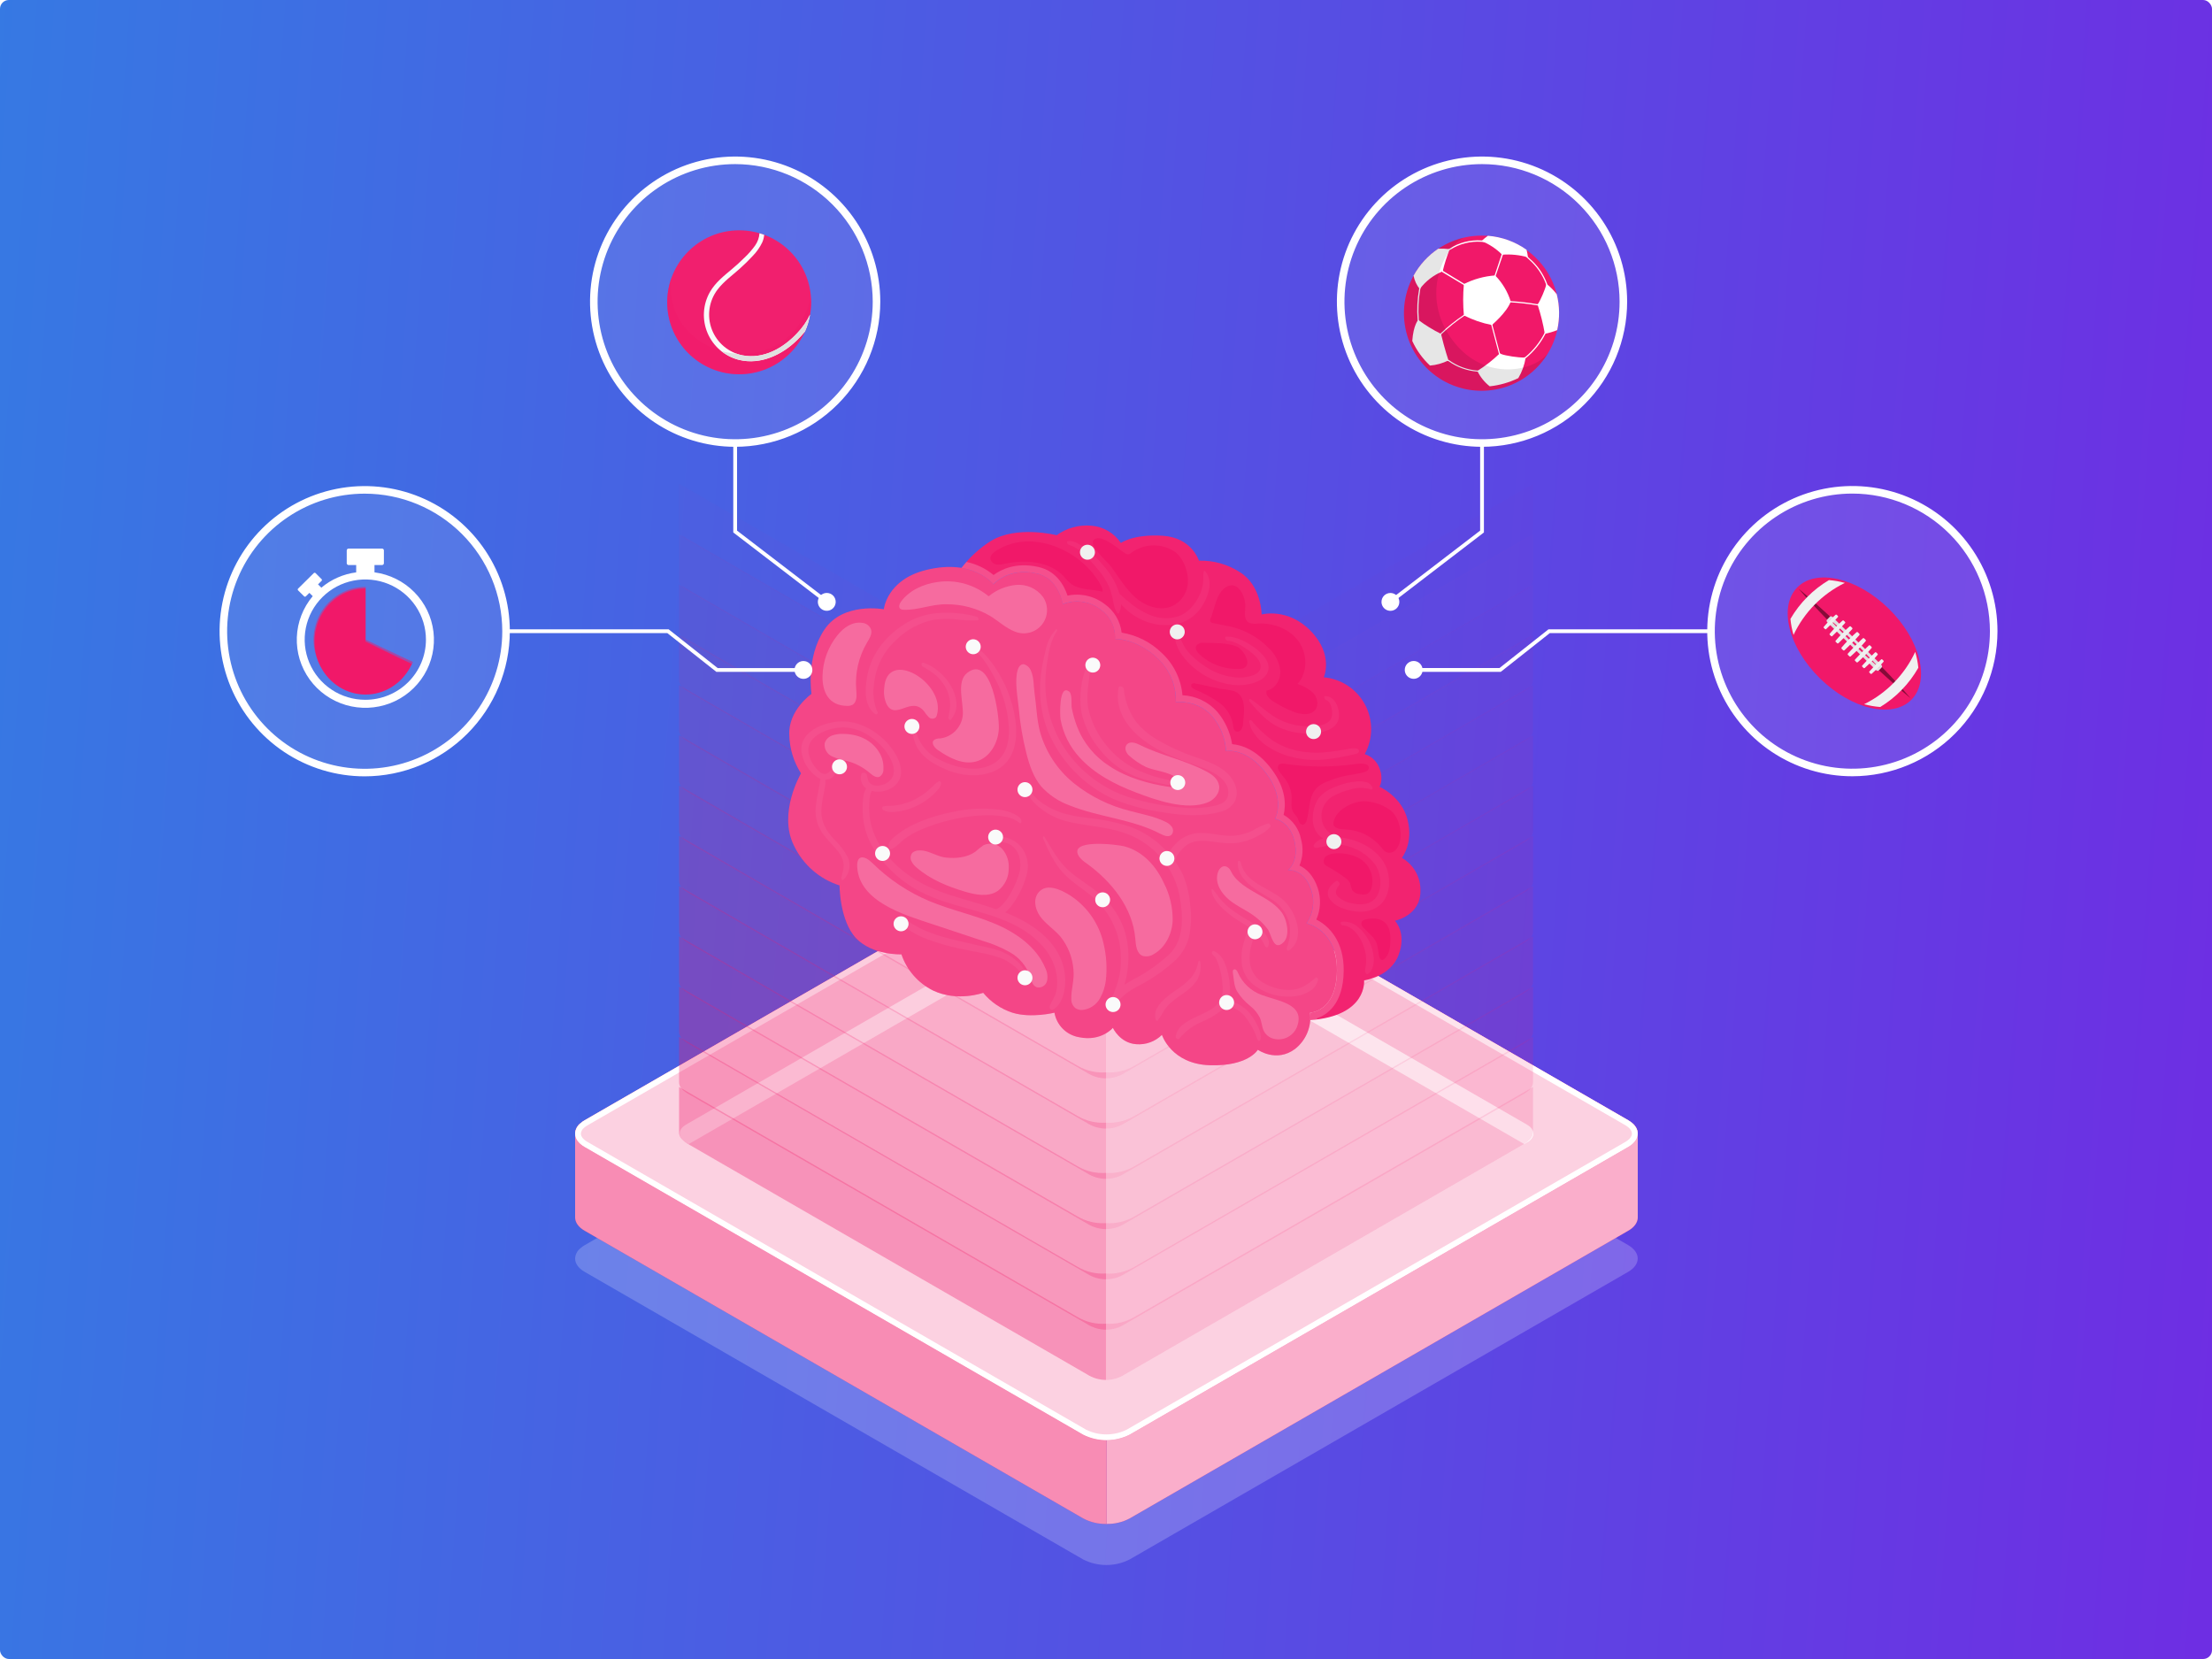 <svg width="500" height="375" viewBox="0 0 500 375" fill="none" xmlns="http://www.w3.org/2000/svg">
<rect x="0" y="0" width="500" height="375" fill="#333333" stroke="none"/>
<g clip-path="url(#clip0_316_5079)">
<rect width="500" height="375" fill="white"/>
<rect width="500" height="375" rx="2" fill="url(#paint0_linear_316_5079)"/>
<path opacity="0.2" d="M368.019 287.495L255.338 352.497C253.712 353.325 251.913 353.756 250.088 353.756C248.263 353.756 246.464 353.325 244.838 352.497L132.182 287.504C130.727 286.686 130 285.583 130 284.472C130.019 284.032 130.132 283.601 130.331 283.208C130.529 282.815 130.809 282.469 131.152 282.192C131.463 281.903 131.809 281.653 132.182 281.449L244.862 216.463C246.489 215.637 248.288 215.207 250.112 215.207C251.937 215.207 253.736 215.637 255.362 216.463L368.019 281.432C370.911 283.116 370.911 285.837 368.019 287.495Z" fill="white"/>
<path d="M250.1 322.565V344.464C248.28 344.504 246.481 344.079 244.871 343.23L132.182 278.212C130.727 277.395 130 276.275 130 275.18V256.24C130.018 255.798 130.13 255.366 130.329 254.971C130.528 254.577 130.808 254.229 131.152 253.952L147.454 263.365L250.1 322.565Z" fill="#F11869"/>
<path opacity="0.5" d="M250.1 322.565V344.464C248.28 344.504 246.481 344.079 244.871 343.23L132.182 278.212C130.727 277.395 130 276.275 130 275.18V256.24C130.018 255.798 130.13 255.366 130.329 254.971C130.528 254.577 130.808 254.229 131.152 253.952L147.454 263.365L250.1 322.565Z" fill="white"/>
<path d="M250.102 322.564V344.463C251.924 344.504 253.727 344.079 255.339 343.229L368.02 278.211C369.475 277.394 370.202 276.274 370.202 275.179V256.23C370.184 255.789 370.071 255.357 369.873 254.962C369.674 254.567 369.393 254.22 369.05 253.942L352.748 263.356L250.102 322.564Z" fill="#F11869"/>
<path opacity="0.65" d="M250.102 322.564V344.463C251.924 344.504 253.727 344.079 255.339 343.229L368.02 278.211C369.475 277.394 370.202 276.274 370.202 275.179V256.23C370.184 255.789 370.071 255.357 369.873 254.962C369.674 254.567 369.393 254.22 369.05 253.942L352.748 263.356L250.102 322.564Z" fill="white"/>
<path d="M368.019 259.254L255.338 324.264C253.71 325.085 251.912 325.513 250.088 325.513C248.264 325.513 246.466 325.085 244.838 324.264L132.182 259.262C130.727 258.445 130 257.35 130 256.239C130.018 255.797 130.13 255.365 130.329 254.97C130.528 254.576 130.808 254.228 131.152 253.951C131.463 253.661 131.809 253.411 132.182 253.207L244.862 188.221C246.489 187.395 248.288 186.965 250.112 186.965C251.937 186.965 253.736 187.395 255.362 188.221L368.019 253.199C370.911 254.874 370.911 257.603 368.019 259.254Z" fill="#F11869"/>
<path opacity="0.8" d="M368.019 259.254L255.338 324.264C253.71 325.085 251.912 325.513 250.088 325.513C248.264 325.513 246.466 325.085 244.838 324.264L132.182 259.262C130.727 258.445 130 257.35 130 256.239C130.018 255.797 130.13 255.365 130.329 254.97C130.528 254.576 130.808 254.228 131.152 253.951C131.463 253.661 131.809 253.411 132.182 253.207L244.862 188.221C246.489 187.395 248.288 186.965 250.112 186.965C251.937 186.965 253.736 187.395 255.362 188.221L368.019 253.199C370.911 254.874 370.911 257.603 368.019 259.254Z" fill="white"/>
<path d="M250.1 188.266C251.703 188.236 253.288 188.61 254.709 189.353L367.357 254.322C368.329 254.886 368.877 255.581 368.877 256.243C368.877 256.905 368.321 257.583 367.365 258.138L254.684 323.157C253.254 323.866 251.68 324.235 250.084 324.235C248.488 324.235 246.913 323.866 245.484 323.157L132.827 258.138C131.855 257.591 131.299 256.896 131.299 256.243C131.323 255.982 131.4 255.729 131.527 255.499C131.653 255.27 131.826 255.07 132.035 254.911C132.282 254.687 132.557 254.495 132.852 254.339L245.541 189.353C246.953 188.605 248.534 188.23 250.133 188.266M250.133 186.967C248.305 186.928 246.498 187.362 244.887 188.226L132.182 253.211C131.808 253.413 131.462 253.663 131.152 253.955C130.808 254.232 130.528 254.58 130.329 254.974C130.13 255.369 130.018 255.801 130 256.243C130 257.354 130.727 258.441 132.182 259.266L244.838 324.268C246.466 325.09 248.264 325.518 250.088 325.518C251.912 325.518 253.71 325.09 255.338 324.268L368.019 259.258C370.911 257.624 370.911 254.878 368.019 253.203L255.362 188.226C253.747 187.365 251.938 186.931 250.108 186.967H250.133Z" fill="white"/>
<path d="M246.61 201.411L155.093 254.213C153.156 255.333 153.156 257.139 155.093 258.258L246.61 311.052C247.694 311.604 248.892 311.892 250.108 311.892C251.323 311.892 252.522 311.604 253.605 311.052L345.163 258.25C347.1 257.131 347.1 255.325 345.163 254.205L253.605 201.411C252.522 200.859 251.323 200.572 250.108 200.572C248.892 200.572 247.694 200.859 246.61 201.411Z" fill="white" fill-opacity="0.1"/>
<path d="M345.14 254.21L253.607 201.4C252.529 200.835 251.326 200.554 250.109 200.583V204.137L344.536 258.598L345.14 258.247C347.077 257.135 347.077 255.33 345.14 254.21Z" fill="white"/>
<path d="M250.1 200.583C248.884 200.554 247.68 200.835 246.603 201.4L155.085 254.202C153.149 255.321 153.149 257.127 155.085 258.247L155.69 258.598L250.1 204.137V200.583Z" fill="white"/>
<g opacity="0.5">
<path opacity="0.3" d="M256.425 297.701C254.481 298.837 252.241 299.364 249.995 299.213V311.919C251.526 311.913 253.023 311.468 254.309 310.636L344.07 258.831C345.745 257.907 346.521 257.09 346.521 255.971V245.7L256.425 297.701Z" fill="#F11869"/>
<path opacity="0.277" d="M256.427 286.345C254.486 287.488 252.243 288.015 249.996 287.857V300.563C251.527 300.557 253.025 300.112 254.31 299.28L344.071 247.475C345.746 246.551 346.522 245.742 346.522 244.623V234.352L256.427 286.345Z" fill="#F11869"/>
<path opacity="0.254" d="M256.425 274.962C254.481 276.098 252.241 276.624 249.995 276.474V289.18C251.526 289.174 253.023 288.729 254.309 287.897L344.07 236.116C345.745 235.193 346.521 234.376 346.521 233.256V222.985L256.425 274.962Z" fill="#F11869"/>
<path opacity="0.231" d="M256.427 263.612C254.486 264.755 252.243 265.282 249.996 265.124V277.83C251.526 277.823 253.023 277.381 254.31 276.555L344.071 224.742C345.746 223.818 346.522 223.009 346.522 221.89V211.619L256.427 263.612Z" fill="#F11869"/>
<path opacity="0.208" d="M256.425 252.253C254.481 253.389 252.241 253.916 249.995 253.765V266.471C251.526 266.465 253.023 266.02 254.309 265.188L344.07 213.383C345.745 212.46 346.521 211.651 346.521 210.523V200.252L256.425 252.253Z" fill="#F11869"/>
<path opacity="0.185" d="M256.427 240.897C254.483 242.033 252.242 242.557 249.996 242.4V255.106C251.526 255.1 253.023 254.657 254.31 253.832L344.071 202.018C345.746 201.103 346.522 200.286 346.522 199.166V188.895L256.427 240.897Z" fill="#F11869"/>
<path opacity="0.162" d="M256.425 229.539C254.483 230.679 252.242 231.206 249.995 231.051V243.757C251.526 243.751 253.023 243.306 254.309 242.474L344.07 190.669C345.745 189.745 346.521 188.936 346.521 187.817V177.538L256.425 229.539Z" fill="#F11869"/>
<path opacity="0.138" d="M256.427 218.173C254.483 219.31 252.242 219.834 249.996 219.676V232.383C251.526 232.376 253.023 231.934 254.31 231.108L344.071 179.294C345.746 178.379 346.522 177.562 346.522 176.443V166.171L256.427 218.173Z" fill="#F11869"/>
<path opacity="0.115" d="M256.425 206.81C254.484 207.953 252.242 208.48 249.995 208.322V221.028C251.526 221.022 253.023 220.577 254.309 219.745L344.07 167.915C345.745 166.992 346.521 166.183 346.521 165.063V154.841L256.425 206.81Z" fill="#F11869"/>
<path opacity="0.092" d="M256.425 195.449C254.482 196.586 252.241 197.11 249.995 196.952V209.658C251.525 209.652 253.021 209.21 254.309 208.384L344.07 156.57C345.745 155.655 346.521 154.838 346.521 153.718V143.447L256.425 195.449Z" fill="#F11869"/>
<path opacity="0.069" d="M256.425 184.092C254.484 185.236 252.242 185.763 249.995 185.604V198.31C251.526 198.304 253.023 197.859 254.309 197.027L344.07 145.222C345.745 144.299 346.521 143.49 346.521 142.37V132.099L256.425 184.092Z" fill="#F11869"/>
<path opacity="0.046" d="M256.425 172.716C254.481 173.852 252.241 174.378 249.995 174.228V186.942C251.525 186.932 253.022 186.487 254.309 185.659L344.07 133.845C345.745 132.922 346.521 132.105 346.521 130.986V120.714L256.425 172.716Z" fill="#F11869"/>
<path opacity="0.023" d="M256.427 161.376C254.486 162.519 252.243 163.046 249.996 162.888V175.594C251.527 175.588 253.025 175.143 254.31 174.311L344.071 122.489C345.746 121.566 346.522 120.757 346.522 119.637V109.366L256.427 161.376Z" fill="#F11869"/>
</g>
<g opacity="0.7">
<path opacity="0.5" d="M243.559 297.701C245.506 298.838 247.749 299.364 249.998 299.213C249.957 299.213 249.998 299.213 249.998 299.213V311.919C248.466 311.915 246.969 311.469 245.684 310.636L155.947 258.831C154.272 257.907 153.496 257.09 153.496 255.971V245.7L243.559 297.701Z" fill="#F11869"/>
<path opacity="0.462" d="M243.559 286.345C245.503 287.489 247.748 288.016 249.998 287.857V300.563C248.466 300.558 246.969 300.113 245.684 299.28L155.947 247.475C154.272 246.551 153.496 245.742 153.496 244.623V234.352L243.559 286.345Z" fill="#F11869"/>
<path opacity="0.423" d="M243.559 274.962C245.506 276.098 247.749 276.625 249.998 276.474C249.957 276.474 249.998 276.474 249.998 276.474V289.18C248.466 289.175 246.969 288.73 245.684 287.897L155.947 236.091C154.272 235.168 153.496 234.351 153.496 233.232V222.985L243.559 274.962Z" fill="#F11869"/>
<path opacity="0.385" d="M243.563 263.612C245.507 264.756 247.752 265.283 250.002 265.124V277.83C248.472 277.825 246.975 277.382 245.688 276.555L155.944 224.742C154.268 223.818 153.492 223.009 153.492 221.89V211.619L243.563 263.612Z" fill="#F11869"/>
<path opacity="0.346" d="M243.559 252.253C245.506 253.39 247.749 253.917 249.998 253.765C249.957 253.765 249.998 253.765 249.998 253.765V266.471C248.466 266.467 246.969 266.021 245.684 265.188L155.947 213.383C154.272 212.46 153.496 211.651 153.496 210.523V200.252L243.559 252.253Z" fill="#F11869"/>
<path opacity="0.308" d="M243.563 240.897C245.509 242.035 247.753 242.559 250.002 242.4V255.106C248.472 255.101 246.975 254.659 245.688 253.832L155.944 202.018C154.268 201.103 153.492 200.286 153.492 199.166V188.895L243.563 240.897Z" fill="#F11869"/>
<path opacity="0.269" d="M243.559 229.539C245.504 230.68 247.748 231.206 249.998 231.051C249.957 231.051 249.998 231.051 249.998 231.051V243.757C248.466 243.752 246.969 243.307 245.684 242.474L155.947 190.669C154.272 189.745 153.496 188.936 153.496 187.817V177.538L243.559 229.539Z" fill="#F11869"/>
<path opacity="0.231" d="M243.563 218.173C245.509 219.311 247.753 219.835 250.002 219.676V232.383C248.472 232.377 246.975 231.935 245.688 231.108L155.944 179.294C154.268 178.379 153.492 177.562 153.492 176.443V166.171L243.563 218.173Z" fill="#F11869"/>
<path opacity="0.192" d="M243.563 206.81C245.507 207.954 247.752 208.482 250.002 208.322C249.961 208.322 250.002 208.322 250.002 208.322V221.028C248.471 221.023 246.973 220.578 245.688 219.745L155.944 167.915C154.268 166.992 153.492 166.183 153.492 165.063V154.841L243.563 206.81Z" fill="#F11869"/>
<path opacity="0.154" d="M243.563 195.449C245.509 196.587 247.753 197.111 250.002 196.952C249.961 196.952 250.002 196.952 250.002 196.952V209.658C248.472 209.653 246.975 209.211 245.688 208.384L155.944 156.57C154.268 155.655 153.492 154.838 153.492 153.718V143.447L243.563 195.449Z" fill="#F11869"/>
<path opacity="0.115" d="M243.559 184.092C245.503 185.237 247.748 185.764 249.998 185.604C249.957 185.604 249.998 185.604 249.998 185.604V198.31C248.466 198.306 246.969 197.86 245.684 197.027L155.947 145.222C154.272 144.299 153.496 143.49 153.496 142.37V132.099L243.559 184.092Z" fill="#F11869"/>
<path opacity="0.077" d="M243.559 172.716C245.506 173.852 247.749 174.379 249.998 174.228V186.942C248.467 186.933 246.97 186.488 245.684 185.659L155.947 133.854C154.272 132.93 153.496 132.113 153.496 130.994V120.714L243.559 172.716Z" fill="#F11869"/>
<path opacity="0.038" d="M243.563 161.376C245.507 162.52 247.752 163.047 250.002 162.888V175.594C248.471 175.589 246.973 175.144 245.688 174.311L155.944 122.489C154.268 121.566 153.492 120.757 153.492 119.637V109.366L243.563 161.376Z" fill="#F11869"/>
</g>
<path d="M315.309 208.13C315.309 208.13 318.038 210.851 316.126 215.884C314.304 220.787 308.339 221.604 308.339 221.604C308.339 221.604 309.156 229.62 296.147 230.592C296.205 230.033 296.205 229.469 296.147 228.909C296.147 228.909 302.121 228.672 302.211 219.398C302.3 210.124 295.347 208.694 295.347 208.694C296.086 207.618 296.568 206.386 296.755 205.093C296.943 203.801 296.83 202.483 296.425 201.241C294.726 196.159 291.13 196.698 291.13 196.698C291.13 196.698 293.737 194.786 292.593 190.047C291.531 185.643 288.221 185.071 288.221 185.071C288.221 185.071 290.673 180.691 286.203 174.775C281.733 168.859 277.141 169.774 277.141 169.774C276.982 166.856 275.868 164.071 273.971 161.848C270.792 158.147 265.8 158.669 265.8 158.669C265.852 156.801 265.498 154.943 264.762 153.224C264.025 151.506 262.924 149.968 261.534 148.717C256.779 144.223 252.007 144.427 252.007 144.427C252.075 143.141 251.817 141.859 251.255 140.7C250.694 139.541 249.847 138.543 248.795 137.8C247.592 136.861 246.164 136.254 244.653 136.037C243.143 135.821 241.601 136.003 240.183 136.566C240.183 136.566 239.366 130.749 234.332 129.637C227.755 128.199 224.527 132.089 224.527 132.089C224.527 132.089 222.337 129.204 217.328 128.387C219.158 125.983 221.399 123.923 223.947 122.3C229.871 118.671 238.843 120.984 238.843 120.984C241.107 119.346 243.887 118.58 246.671 118.827C248.009 118.932 249.305 119.337 250.464 120.014C251.623 120.69 252.614 121.62 253.363 122.733C253.363 122.733 256.109 120.706 262.76 121.098C269.411 121.491 271.005 126.736 271.005 126.736C274.286 126.644 277.519 127.553 280.271 129.343C285.174 132.391 285.174 138.903 285.174 138.903C285.174 138.903 291.114 137.269 296.319 142.67C301.524 148.071 299.228 153.097 299.228 153.097C301.173 153.272 303.044 153.928 304.671 155.007C306.299 156.086 307.632 157.553 308.551 159.276C309.47 160.999 309.945 162.924 309.934 164.876C309.922 166.829 309.425 168.748 308.486 170.461C309.247 170.703 309.942 171.116 310.519 171.668C311.095 172.22 311.537 172.897 311.812 173.647C312.825 176.254 311.812 177.847 311.812 177.847C311.812 177.847 316.87 180.004 318.185 185.365C319.501 190.725 316.87 193.904 316.87 193.904C318.19 194.658 319.279 195.758 320.019 197.086C320.759 198.413 321.122 199.918 321.07 201.438C321.094 206.978 315.309 208.13 315.309 208.13Z" fill="#F11869"/>
<path opacity="0.05" d="M315.309 208.13C315.309 208.13 318.038 210.851 316.126 215.884C314.304 220.787 308.339 221.604 308.339 221.604C308.339 221.604 309.156 229.62 296.147 230.592C296.205 230.033 296.205 229.469 296.147 228.909C296.147 228.909 302.121 228.672 302.211 219.398C302.3 210.124 295.347 208.694 295.347 208.694C296.086 207.618 296.568 206.386 296.755 205.093C296.943 203.801 296.83 202.483 296.425 201.241C294.726 196.159 291.13 196.698 291.13 196.698C291.13 196.698 293.737 194.786 292.593 190.047C291.531 185.643 288.221 185.071 288.221 185.071C288.221 185.071 290.673 180.691 286.203 174.775C281.733 168.859 277.141 169.774 277.141 169.774C276.982 166.856 275.868 164.071 273.971 161.848C270.792 158.147 265.8 158.669 265.8 158.669C265.852 156.801 265.498 154.943 264.762 153.224C264.025 151.506 262.924 149.968 261.534 148.717C256.779 144.223 252.007 144.427 252.007 144.427C252.075 143.141 251.817 141.859 251.255 140.7C250.694 139.541 249.847 138.543 248.795 137.8C247.592 136.861 246.164 136.254 244.653 136.037C243.143 135.821 241.601 136.003 240.183 136.566C240.183 136.566 239.366 130.749 234.332 129.637C227.755 128.199 224.527 132.089 224.527 132.089C223.903 131.358 223.167 130.732 222.345 130.234C222.206 130.144 222.084 130.07 221.929 129.989C220.512 129.158 218.951 128.604 217.328 128.354C219.161 125.962 221.402 123.913 223.947 122.3C229.871 118.671 238.843 120.984 238.843 120.984C241.107 119.346 243.887 118.58 246.671 118.827C248.009 118.932 249.305 119.337 250.464 120.014C251.623 120.69 252.614 121.62 253.363 122.733C253.363 122.733 256.109 120.706 262.76 121.098C269.411 121.491 271.005 126.736 271.005 126.736C274.286 126.644 277.519 127.553 280.271 129.343C285.174 132.391 285.174 138.903 285.174 138.903C285.174 138.903 291.114 137.269 296.319 142.67C301.524 148.071 299.228 153.097 299.228 153.097C301.173 153.272 303.044 153.928 304.671 155.007C306.299 156.086 307.632 157.553 308.551 159.276C309.47 160.999 309.945 162.924 309.934 164.876C309.922 166.829 309.425 168.748 308.486 170.461C309.247 170.703 309.942 171.116 310.519 171.668C311.095 172.22 311.537 172.897 311.812 173.647C312.825 176.254 311.812 177.847 311.812 177.847C311.812 177.847 316.87 180.004 318.185 185.365C319.501 190.725 316.87 193.904 316.87 193.904C318.19 194.658 319.279 195.758 320.019 197.086C320.759 198.413 321.122 199.918 321.07 201.438C321.094 206.978 315.309 208.13 315.309 208.13Z" fill="white"/>
<path opacity="0.2" d="M297.544 207.863C298.528 205.612 298.645 203.077 297.871 200.746C296.899 197.845 295.264 196.35 293.736 195.647C294.521 193.754 294.641 191.652 294.08 189.682C293.86 188.537 293.395 187.454 292.716 186.506C292.038 185.558 291.162 184.768 290.149 184.191C290.648 182.132 290.811 178.332 287.412 173.838C284.013 169.344 280.532 168.388 278.513 168.208C278.073 165.494 276.9 162.952 275.122 160.854C274.126 159.749 272.921 158.853 271.576 158.217C270.23 157.582 268.772 157.22 267.286 157.152C266.969 153.498 265.303 150.093 262.612 147.6C260.135 145.165 256.963 143.557 253.534 143C253.384 141.723 252.968 140.491 252.314 139.383C251.659 138.276 250.781 137.317 249.734 136.569C248.553 135.657 247.189 135.012 245.734 134.678C244.28 134.344 242.771 134.328 241.31 134.633C240.599 132.5 238.859 129.06 234.675 128.145C229.625 127.033 226.259 128.725 224.584 129.975C222.815 128.5 220.71 127.484 218.455 127.017C217.673 127.896 216.945 128.821 216.273 129.787C221.062 130.302 223.17 132.876 223.284 133.056C223.425 133.238 223.604 133.387 223.809 133.491C224.014 133.596 224.239 133.654 224.469 133.66C224.699 133.666 224.926 133.621 225.137 133.529C225.347 133.437 225.535 133.301 225.687 133.129C225.801 132.998 228.506 129.975 234.013 131.193C237.919 132.01 238.654 136.635 238.679 136.823C238.716 137.06 238.807 137.286 238.945 137.482C239.083 137.679 239.265 137.84 239.476 137.955C239.687 138.07 239.922 138.134 240.162 138.143C240.402 138.152 240.641 138.106 240.861 138.007C242.026 137.56 243.288 137.425 244.521 137.614C245.755 137.803 246.918 138.31 247.896 139.086C248.731 139.667 249.406 140.447 249.862 141.357C250.317 142.266 250.537 143.275 250.503 144.291C250.479 144.511 250.502 144.733 250.571 144.943C250.64 145.153 250.753 145.346 250.903 145.509C251.045 145.682 251.227 145.819 251.433 145.908C251.639 145.996 251.864 146.033 252.088 146.015C252.243 146.015 256.32 145.942 260.496 149.88C261.705 150.977 262.664 152.321 263.309 153.821C263.953 155.321 264.267 156.942 264.23 158.574C264.209 158.801 264.237 159.03 264.313 159.244C264.389 159.459 264.512 159.654 264.671 159.816C264.835 159.978 265.031 160.101 265.247 160.179C265.463 160.257 265.693 160.286 265.922 160.266C265.962 160.266 270.195 159.89 272.777 162.897C274.425 164.846 275.404 167.271 275.572 169.818C275.575 170.043 275.627 170.265 275.724 170.468C275.821 170.671 275.962 170.851 276.136 170.994C276.309 171.138 276.511 171.242 276.728 171.301C276.945 171.361 277.172 171.373 277.394 171.338C277.549 171.338 281.177 170.774 284.952 175.75C288.727 180.726 286.93 184.248 286.856 184.379C286.741 184.593 286.678 184.83 286.671 185.073C286.664 185.315 286.713 185.556 286.815 185.776C286.92 185.998 287.075 186.192 287.268 186.344C287.461 186.496 287.686 186.601 287.927 186.65C288.025 186.65 290.288 187.165 291.073 190.458C291.939 194.045 290.255 195.459 290.198 195.5C289.926 195.7 289.728 195.986 289.636 196.312C289.544 196.637 289.564 196.984 289.692 197.298C289.819 197.618 290.047 197.887 290.343 198.064C290.638 198.242 290.984 198.317 291.326 198.278C291.563 198.278 293.777 198.147 294.954 201.767C295.288 202.771 295.387 203.837 295.246 204.885C295.104 205.933 294.725 206.935 294.137 207.814C293.98 208.021 293.877 208.264 293.839 208.521C293.8 208.778 293.827 209.041 293.916 209.285C294.008 209.528 294.158 209.744 294.353 209.915C294.548 210.086 294.783 210.207 295.036 210.265C295.273 210.314 300.755 211.622 300.69 219.433C300.608 227.016 296.261 227.4 296.098 227.417C295.882 227.428 295.671 227.484 295.478 227.582C295.285 227.679 295.115 227.815 294.977 227.982C294.84 228.149 294.738 228.342 294.679 228.55C294.621 228.758 294.605 228.976 294.635 229.19C294.669 229.589 294.669 229.991 294.635 230.391C295.122 230.577 295.642 230.663 296.163 230.644C296.711 230.644 297.209 230.53 297.716 230.464C297.716 230.366 297.716 230.252 297.716 230.162C299.897 229.41 303.648 227.016 303.73 219.466C303.82 212.717 300.371 209.268 297.544 207.863Z" fill="white"/>
<path d="M296.127 228.922C296.127 228.922 302.101 228.685 302.199 219.411C302.297 210.137 295.327 208.715 295.327 208.715C296.065 207.635 296.545 206.4 296.731 205.105C296.916 203.81 296.802 202.49 296.397 201.246C294.714 196.172 291.11 196.711 291.11 196.711C291.11 196.711 293.717 194.799 292.573 190.06C291.511 185.648 288.201 185.092 288.201 185.092C288.201 185.092 290.653 180.696 286.175 174.78C281.697 168.864 277.113 169.779 277.113 169.779C276.953 166.863 275.843 164.079 273.951 161.853C270.78 158.16 265.78 158.691 265.78 158.691C265.836 156.824 265.49 154.968 264.763 153.247C264.037 151.527 262.948 149.983 261.571 148.722C256.816 144.228 252.052 144.432 252.052 144.432C252.118 143.146 251.857 141.864 251.294 140.705C250.731 139.546 249.884 138.549 248.833 137.805C247.631 136.866 246.204 136.259 244.695 136.042C243.185 135.826 241.645 136.008 240.228 136.571C240.228 136.571 239.411 130.754 234.361 129.642C227.824 128.196 224.556 132.094 224.556 132.094C224.556 132.094 220.111 126.21 209.407 128.825C200.418 131.007 199.781 137.724 199.781 137.724C199.781 137.724 190.564 135.999 186.339 142.332C182.115 148.665 183.43 156.852 183.43 156.852C183.43 156.852 178.152 160.554 178.413 166.094C178.475 169.189 179.391 172.206 181.061 174.813C181.061 174.813 175.774 183.801 179.475 191.155C180.484 193.279 181.919 195.172 183.69 196.718C185.461 198.265 187.531 199.43 189.771 200.143C189.771 200.143 189.771 208.061 193.465 212.024C197.158 215.987 203.76 215.718 203.76 215.718C204.966 219.276 207.531 222.213 210.894 223.889C216.434 226.528 222.243 224.412 222.243 224.412C223.972 226.507 226.262 228.066 228.846 228.906C233.07 230.222 238.349 228.906 238.349 228.906C238.59 230.289 239.252 231.563 240.245 232.555C241.238 233.547 242.514 234.207 243.897 234.446C248.914 235.5 251.554 232.338 251.554 232.338C251.554 232.338 253.139 235.77 256.832 236.031C257.895 236.119 258.965 235.976 259.968 235.612C260.97 235.249 261.883 234.672 262.642 233.923C262.642 233.923 264.758 240.517 273.469 240.787C282.179 241.057 284.32 237.29 284.32 237.29C284.32 237.29 288.52 240.264 292.745 237.094C293.961 236.135 294.91 234.88 295.503 233.45C296.095 232.019 296.31 230.46 296.127 228.922Z" fill="#F11869"/>
<path opacity="0.2" d="M296.127 228.922C296.127 228.922 302.101 228.685 302.199 219.411C302.297 210.137 295.327 208.715 295.327 208.715C296.065 207.635 296.545 206.4 296.731 205.105C296.916 203.81 296.802 202.49 296.397 201.246C294.714 196.172 291.11 196.711 291.11 196.711C291.11 196.711 293.717 194.799 292.573 190.06C291.511 185.648 288.201 185.092 288.201 185.092C288.201 185.092 290.653 180.696 286.175 174.78C281.697 168.864 277.113 169.779 277.113 169.779C276.953 166.863 275.843 164.079 273.951 161.853C270.78 158.16 265.78 158.691 265.78 158.691C265.836 156.824 265.49 154.968 264.763 153.247C264.037 151.527 262.948 149.983 261.571 148.722C256.816 144.228 252.052 144.432 252.052 144.432C252.118 143.146 251.857 141.864 251.294 140.705C250.731 139.546 249.884 138.549 248.833 137.805C247.631 136.866 246.204 136.259 244.695 136.042C243.185 135.826 241.645 136.008 240.228 136.571C240.228 136.571 239.411 130.754 234.361 129.642C227.824 128.196 224.556 132.094 224.556 132.094C224.556 132.094 220.111 126.21 209.407 128.825C200.418 131.007 199.781 137.724 199.781 137.724C199.781 137.724 190.564 135.999 186.339 142.332C182.115 148.665 183.43 156.852 183.43 156.852C183.43 156.852 178.152 160.554 178.413 166.094C178.475 169.189 179.391 172.206 181.061 174.813C181.061 174.813 175.774 183.801 179.475 191.155C180.484 193.279 181.919 195.172 183.69 196.718C185.461 198.265 187.531 199.43 189.771 200.143C189.771 200.143 189.771 208.061 193.465 212.024C197.158 215.987 203.76 215.718 203.76 215.718C204.966 219.276 207.531 222.213 210.894 223.889C216.434 226.528 222.243 224.412 222.243 224.412C223.972 226.507 226.262 228.066 228.846 228.906C233.07 230.222 238.349 228.906 238.349 228.906C238.59 230.289 239.252 231.563 240.245 232.555C241.238 233.547 242.514 234.207 243.897 234.446C248.914 235.5 251.554 232.338 251.554 232.338C251.554 232.338 253.139 235.77 256.832 236.031C257.895 236.119 258.965 235.976 259.968 235.612C260.97 235.249 261.883 234.672 262.642 233.923C262.642 233.923 264.758 240.517 273.469 240.787C282.179 241.057 284.32 237.29 284.32 237.29C284.32 237.29 288.52 240.264 292.745 237.094C293.961 236.135 294.91 234.88 295.503 233.45C296.095 232.019 296.31 230.46 296.127 228.922Z" fill="white"/>
<g opacity="0.05">
<path d="M226.531 153.54C225.629 151.788 224.533 150.144 223.263 148.637C222.323 147.567 220.811 145.982 219.267 146.186C218.809 146.235 219.104 147.003 219.431 147.003C220.86 147.256 221.882 148.474 222.65 149.593C223.488 150.807 224.241 152.076 224.905 153.393C226.77 156.833 227.84 160.647 228.035 164.555C228.166 167.823 227.365 171.165 224.235 172.783C220.566 174.679 215.827 173.478 212.371 171.713C210.917 171.038 209.653 170.013 208.693 168.73C207.733 167.446 207.107 165.944 206.871 164.359C206.814 163.95 206.177 163.607 206.193 164.203C206.16 165.968 206.6 167.709 207.468 169.245C208.417 170.674 209.706 171.844 211.218 172.652C214.765 174.728 219.063 175.921 223.14 174.867C232.692 172.432 229.955 159.889 226.531 153.54Z" fill="white"/>
<path d="M216.173 158.611C216.024 157.28 215.575 156 214.858 154.868C214.164 153.722 213.283 152.7 212.251 151.845C211.238 150.912 210.033 150.212 208.721 149.794C208.157 149.647 208.198 150.439 208.541 150.66C209.603 151.24 210.612 151.913 211.556 152.67C212.44 153.47 213.188 154.409 213.771 155.448C214.309 156.441 214.637 157.534 214.735 158.66C214.781 159.262 214.762 159.867 214.678 160.466C214.596 161.038 214.449 161.577 214.359 162.149C214.318 162.41 214.653 162.966 214.948 162.672C215.426 162.119 215.782 161.471 215.993 160.772C216.204 160.072 216.265 159.336 216.173 158.611Z" fill="white"/>
<path d="M220.834 139.393C217.931 138.612 214.915 138.336 211.919 138.576C209.088 138.792 206.363 139.747 204.017 141.346C199.858 144.1 196.737 148.194 195.952 153.186C195.519 155.94 195.282 159.388 197.717 161.358C198.011 161.586 198.534 161.456 198.379 161.006C197.708 159.461 197.384 157.787 197.431 156.104C197.51 154.669 197.729 153.246 198.085 151.855C198.899 149.028 200.503 146.494 202.71 144.549C204.988 142.302 207.869 140.763 211.004 140.121C212.655 139.888 214.327 139.847 215.988 139.998C217.639 140.228 219.307 140.307 220.973 140.235C221.422 140.211 221.12 139.475 220.834 139.393Z" fill="white"/>
<path d="M202.266 170.172C199.766 166.159 195.027 162.956 190.214 163.054C186.439 163.128 180.621 165.236 181.16 169.951C181.332 171.123 181.748 172.246 182.381 173.246C183.015 174.247 183.851 175.104 184.837 175.761C185.284 176.049 185.799 176.217 186.33 176.247C186.862 176.277 187.392 176.169 187.869 175.932C188.996 175.287 189.111 173.865 189.413 172.745C189.462 172.566 189.258 172.165 189.053 172.386C188.122 173.383 187.215 175.834 185.491 174.617C184.121 173.547 183.167 172.033 182.794 170.335C182.116 166.699 186.316 164.942 189.209 164.533C193.237 163.953 196.939 166.078 199.562 168.995C201.261 170.891 203.5 174.821 200.738 176.782C200.289 177.105 199.781 177.336 199.243 177.463C198.704 177.589 198.146 177.607 197.6 177.517C196.326 177.272 196.203 176.292 195.966 175.18C195.844 174.633 194.855 174.404 194.667 175.009C194.473 175.675 194.522 176.388 194.805 177.021C195.087 177.654 195.586 178.166 196.211 178.465C197.507 179.072 198.99 179.143 200.338 178.661C201.017 178.47 201.646 178.132 202.18 177.67C202.714 177.208 203.14 176.634 203.426 175.989C204.146 174.102 203.271 171.789 202.266 170.172Z" fill="white"/>
<path d="M239.399 215.866C237.291 211.781 233.353 209.011 229.3 207.131C228.622 206.821 227.943 206.527 227.257 206.257C228.055 205.538 228.75 204.713 229.324 203.806C230.514 202.016 231.421 200.054 232.013 197.988C232.329 196.996 232.423 195.948 232.291 194.916C232.158 193.884 231.801 192.894 231.245 192.015C230.665 191.133 229.876 190.409 228.948 189.906C228.025 189.416 226.456 188.877 225.435 189.343C225.026 189.531 225.484 190.16 225.754 190.201C226.808 190.454 227.731 190.462 228.654 191.124C229.438 191.7 230.023 192.505 230.329 193.428C230.797 194.983 230.728 196.649 230.133 198.159C229.569 199.837 228.792 201.435 227.821 202.915C227.358 203.633 226.809 204.292 226.187 204.876C225.889 205.128 225.562 205.345 225.214 205.522C221.733 204.304 218.138 203.397 214.592 202.253C209.485 200.619 204.786 198.11 201.207 194.082C198.968 191.74 197.421 188.824 196.738 185.657C196.509 184.333 196.427 182.988 196.493 181.645C196.542 180.55 196.631 179.104 197.44 178.271C197.824 177.87 197.089 177.061 196.623 177.356C194.932 178.45 194.989 181.171 194.989 182.961C194.962 185.789 195.66 188.577 197.015 191.059C199.779 195.85 203.95 199.675 208.962 202.016C217.443 206.102 228.238 206.159 235.11 213.284C236.955 215.087 238.226 217.396 238.762 219.919C239.04 221.294 239.04 222.711 238.762 224.087C238.476 225.386 237.651 226.317 237.234 227.527C237.12 227.845 237.577 228.417 237.92 228.246C239.922 227.29 240.625 224.577 240.772 222.526C240.922 220.223 240.448 217.922 239.399 215.866Z" fill="white"/>
<path d="M228.727 216.337C226.407 214.662 223.571 214.245 220.85 213.624C218.129 213.003 215.4 212.448 212.728 211.639C211.396 211.24 210.089 210.763 208.814 210.209C206.984 209.392 205.39 208.223 203.593 207.414C203.52 207.372 203.435 207.354 203.351 207.364C203.267 207.374 203.189 207.41 203.127 207.468C203.066 207.526 203.025 207.602 203.01 207.685C202.995 207.768 203.008 207.854 203.045 207.929C203.585 209.081 204.966 209.931 206.02 210.576C207.075 211.218 208.185 211.765 209.337 212.211C211.773 213.131 214.275 213.866 216.822 214.409C219.878 215.111 223.196 215.463 226.137 216.55C227.042 216.887 227.893 217.355 228.662 217.939C229.594 218.625 230.958 219.696 231.056 220.929C231.056 221.33 231.775 221.697 231.873 221.134C232.118 219.074 230.272 217.457 228.727 216.337Z" fill="white"/>
<path d="M191.639 193.742C190.818 192.219 189.755 190.839 188.493 189.656C186.859 187.867 185.658 185.987 185.666 183.446C185.715 182.109 185.887 180.78 186.181 179.475C186.434 178.127 186.867 176.574 186.336 175.258C186.246 175.03 185.919 174.842 185.764 175.111C185.499 175.743 185.339 176.414 185.29 177.097C185.184 177.718 185.07 178.323 184.947 178.935C184.673 180.139 184.477 181.359 184.359 182.588C184.187 184.811 184.848 187.019 186.213 188.782C187.251 190.138 188.534 191.274 189.556 192.647C190.041 193.256 190.395 193.96 190.593 194.714C190.887 195.989 190.454 197.165 190.168 198.407C190.168 198.595 190.324 199.159 190.593 198.914C191.294 198.274 191.773 197.429 191.961 196.499C192.149 195.569 192.036 194.603 191.639 193.742Z" fill="white"/>
<path d="M286.591 186.136C285.353 186.538 284.168 187.087 283.061 187.77C281.78 188.394 280.395 188.773 278.975 188.89C276.442 189.086 273.983 188.261 271.458 188.277C270.353 188.267 269.259 188.492 268.249 188.939C267.238 189.386 266.335 190.043 265.599 190.867C265.031 191.47 264.543 192.143 264.145 192.869C263.638 192.305 263.107 191.75 262.551 191.235C260.468 189.29 258.01 187.788 255.328 186.823C252.323 185.86 249.226 185.217 246.086 184.902C243.259 184.526 240.522 184.167 237.915 182.868C235.774 181.789 233.282 180.277 232.637 177.793C232.522 177.377 231.819 177.246 231.901 177.793C232.081 179.934 233.682 181.552 235.292 182.811C237.069 184.193 239.119 185.182 241.306 185.711C247.026 187.06 253.122 186.904 258.196 190.23C260.386 191.609 262.268 193.425 263.723 195.565C265.178 197.705 266.176 200.123 266.653 202.667C267.413 206.973 267.748 212.349 264.349 215.651C261.937 217.893 259.232 219.798 256.308 221.313C255.63 221.681 254.887 222.13 254.168 222.58C254.562 221.297 254.822 219.977 254.944 218.641C255.261 215.915 255.028 213.153 254.258 210.519C253.458 208.035 252.141 205.748 250.393 203.81C248.333 201.506 245.768 199.986 243.3 198.172C241.822 197.133 240.518 195.868 239.435 194.422C238.209 192.788 237.188 190.908 236.101 189.151C235.889 188.808 235.644 189.258 235.758 189.511C237 192.273 238.209 195.051 240.293 197.306C242.377 199.561 245.04 201.024 247.279 203.026C249.192 204.739 250.722 206.836 251.77 209.18C252.817 211.525 253.359 214.063 253.359 216.631C253.404 218.284 253.211 219.935 252.787 221.534C252.493 222.621 252.043 223.658 251.716 224.729C251.144 225.401 250.76 226.213 250.605 227.082C250.54 227.491 251.242 228.12 251.577 227.703C252.417 226.581 253.382 225.559 254.454 224.655C255.483 223.897 256.577 223.229 257.722 222.661C260.364 221.274 262.833 219.579 265.076 217.612C266.902 216.107 268.196 214.056 268.77 211.761C269.269 209.439 269.366 207.048 269.056 204.693C268.879 202.317 268.327 199.984 267.421 197.78C266.916 196.695 266.308 195.661 265.607 194.691C265.733 194.235 265.902 193.791 266.114 193.368C266.61 192.564 267.237 191.849 267.969 191.251C269.677 189.83 271.932 189.968 274.007 190.246C276.393 190.573 278.763 190.9 281.133 190.246C282.302 189.932 283.427 189.474 284.483 188.882C285.49 188.407 286.397 187.745 287.155 186.929C287.359 186.635 286.959 186.054 286.591 186.136Z" fill="white"/>
<path d="M279.106 177.195C277.709 173.885 274.072 172.488 270.935 171.369C267.387 170.241 263.99 168.685 260.819 166.736C259.336 165.783 258.01 164.606 256.888 163.247C255.253 161.047 254.262 158.435 254.028 155.705C253.971 155.263 252.958 154.806 252.844 155.419C251.577 162.225 257.191 167.12 262.649 169.914C265.582 171.418 268.696 172.366 271.76 173.51C274.252 174.466 278.133 176.386 277.586 179.703C277.324 181.338 275.837 181.82 274.44 182.155C272.561 182.552 270.639 182.711 268.72 182.629C264.751 182.427 260.817 181.791 256.986 180.733C249.868 178.923 243.752 174.378 239.966 168.084C237.829 164.44 236.591 160.339 236.354 156.121C236.234 154.024 236.344 151.919 236.681 149.846C237.049 147.394 237.498 144.731 238.928 142.631C239.018 142.492 238.928 142.075 238.699 142.255C237.478 143.58 236.661 145.227 236.346 147.002C235.867 148.84 235.509 150.707 235.275 152.591C234.758 156.789 235.262 161.05 236.746 165.012C239.597 172.07 245.096 177.733 252.067 180.79C255.693 182.216 259.48 183.193 263.344 183.699C267.429 184.353 271.744 184.639 275.764 183.527C276.476 183.391 277.149 183.101 277.738 182.677C278.326 182.254 278.815 181.708 279.171 181.076C279.437 180.462 279.569 179.798 279.557 179.128C279.546 178.459 279.392 177.8 279.106 177.195Z" fill="white"/>
<path d="M265.617 176.692C264.163 176.194 262.578 176.038 261.107 175.556C259.604 175.095 258.138 174.524 256.719 173.849C254.159 172.559 251.908 170.734 250.117 168.496C248.093 166.076 246.683 163.203 246.006 160.121C245.41 156.852 246.309 153.715 246.488 150.479C246.488 150.209 246.031 149.547 245.835 150.03C244.321 153.534 243.844 157.4 244.462 161.167C245.214 164.348 246.728 167.298 248.874 169.763C250.832 172.2 253.357 174.119 256.229 175.352C257.817 175.987 259.457 176.481 261.131 176.831C262.504 177.125 264.4 177.705 265.781 177.305C266.001 177.231 265.871 176.766 265.617 176.692Z" fill="white"/>
<path d="M290.198 203.533C287.084 200.624 281.463 199.758 280.474 194.945C280.409 194.651 279.845 194.333 279.796 194.798C279.444 198.81 284.208 201.335 287.101 203.092C288.875 204.084 290.26 205.648 291.031 207.529C291.979 209.858 291.644 212.04 290.843 214.336C290.753 214.613 291.072 215.055 291.358 214.859C295.247 212.17 292.943 206.099 290.198 203.533Z" fill="white"/>
<path d="M297.321 221.021C295.645 222.516 293.987 223.66 291.682 223.758C289.721 223.812 287.781 223.344 286.061 222.402C285.132 221.983 284.324 221.338 283.71 220.525C283.097 219.713 282.697 218.76 282.547 217.752C282.388 216.532 282.46 215.293 282.76 214.1C283.112 212.939 283.361 211.75 283.503 210.545L283.667 210.668C284.637 211.576 285.412 212.671 285.946 213.887C286.044 214.059 286.453 214.312 286.6 214.034C287.303 212.719 286.281 211.305 285.35 210.39C284.339 209.438 283.213 208.614 282 207.939C280.633 207.167 279.32 206.304 278.069 205.357C277.442 204.856 276.852 204.31 276.304 203.722C275.487 202.864 274.891 201.884 274.139 201.001C274 200.838 273.82 201.001 273.828 201.181C273.918 202.742 275.267 204.278 276.321 205.324C277.543 206.49 278.895 207.512 280.349 208.372C280.995 208.764 281.632 209.189 282.261 209.589C282.193 209.634 282.135 209.691 282.091 209.759C282.046 209.826 282.015 209.902 282 209.982C281.763 211.191 281.305 212.351 280.995 213.536C280.693 214.659 280.569 215.823 280.627 216.984C280.63 218.867 281.365 220.676 282.678 222.026C284.079 223.282 285.74 224.212 287.542 224.752C289.344 225.292 291.244 225.427 293.104 225.147C294.085 224.99 295.028 224.649 295.882 224.142C296.399 223.874 296.851 223.497 297.208 223.037C297.565 222.577 297.818 222.045 297.95 221.478C298.023 221.201 297.615 220.727 297.321 221.021Z" fill="white"/>
<path d="M284.967 233.954C284.892 233.387 284.729 232.836 284.485 232.319C283.99 231.21 283.368 230.163 282.631 229.198C281.848 228.225 280.864 227.433 279.746 226.877C279.189 226.583 278.607 226.339 278.006 226.15L277.654 226.036C277.86 225.513 277.984 224.962 278.022 224.401C278.095 222.634 277.874 220.867 277.368 219.172C276.902 217.497 276.151 215.764 274.476 214.996C273.806 214.686 273.773 215.65 274.239 215.944C274.958 216.394 275.325 217.775 275.571 218.526C275.885 219.502 276.104 220.507 276.224 221.525C276.404 223.012 276.543 224.622 275.865 225.962C275.83 225.985 275.801 226.017 275.781 226.054C275.761 226.091 275.75 226.132 275.75 226.175C275.667 226.327 275.574 226.474 275.473 226.616C274.132 228.332 271.902 229.067 270.014 230.015C268.127 230.963 266.043 232.058 265.757 234.297C265.708 234.648 266.255 235.155 266.574 234.787C267.847 233.225 269.463 231.977 271.297 231.143C273.017 230.466 274.629 229.544 276.085 228.405C276.456 228.067 276.785 227.686 277.066 227.27H277.197L277.891 227.482C278.353 227.637 278.804 227.826 279.239 228.046C280.079 228.472 280.824 229.064 281.429 229.786C281.892 230.376 282.315 230.996 282.696 231.641C282.975 232.091 283.226 232.557 283.448 233.038C283.661 233.465 283.846 233.904 284.003 234.354C284.069 234.621 284.167 234.879 284.297 235.122C284.363 235.212 284.494 235.367 284.624 235.302C285.09 235.081 285.008 234.387 284.967 233.954Z" fill="white"/>
<path d="M271.334 217.511C271.334 217.249 270.942 216.947 270.86 217.364C270.639 218.816 269.99 220.17 268.997 221.253C268.004 222.236 266.908 223.11 265.729 223.86C264.571 224.608 263.502 225.485 262.542 226.475C262.047 226.991 261.643 227.588 261.349 228.24C261.064 228.92 261.012 229.676 261.202 230.389C261.202 230.536 261.472 230.944 261.668 230.724C262.215 229.999 262.706 229.234 263.139 228.436C263.508 227.858 263.947 227.329 264.446 226.859C265.411 226.014 266.432 225.236 267.502 224.53C268.667 223.782 269.681 222.823 270.493 221.703C271.263 220.45 271.562 218.964 271.334 217.511Z" fill="white"/>
<path d="M229.383 184.043C228.258 183.505 227.051 183.157 225.812 183.014C222.225 182.558 218.585 182.752 215.067 183.586C212.214 184.143 209.436 185.032 206.789 186.233C205.407 186.864 204.099 187.648 202.892 188.57C202.075 189.199 200.44 190.368 200.906 191.553C200.98 191.741 201.2 192.002 201.429 191.937C202.614 191.594 203.529 190.303 204.518 189.6C205.561 188.85 206.678 188.209 207.852 187.688C210.175 186.643 212.601 185.846 215.091 185.31C218.139 184.555 221.276 184.219 224.415 184.313C225.496 184.356 226.572 184.482 227.634 184.689C228.676 184.924 229.653 185.387 230.494 186.045C230.519 186.065 230.547 186.079 230.577 186.087C230.608 186.095 230.64 186.096 230.67 186.091C230.701 186.085 230.731 186.073 230.757 186.056C230.783 186.038 230.805 186.015 230.821 185.988C231.197 185.065 230.045 184.395 229.383 184.043Z" fill="white"/>
<path d="M212.238 176.599C211.761 176.848 211.337 177.187 210.988 177.596C210.53 178.037 210.065 178.413 209.582 178.854C208.598 179.665 207.516 180.352 206.363 180.897C205.269 181.406 204.112 181.769 202.923 181.976C202.365 182.064 201.803 182.124 201.24 182.155C200.691 182.116 200.14 182.16 199.605 182.286C199.197 182.433 199.426 182.989 199.695 183.152C200.758 183.798 202.457 183.544 203.617 183.348C204.925 183.115 206.192 182.691 207.376 182.09C208.533 181.508 209.615 180.786 210.596 179.941C211.095 179.51 211.559 179.04 211.985 178.535C212.406 178.158 212.668 177.636 212.72 177.073C212.761 176.828 212.508 176.484 212.238 176.599Z" fill="white"/>
</g>
<g opacity="0.05">
<path d="M272.393 129.083C272.255 128.928 272.091 129.083 272.067 129.23C271.911 130.047 272.067 130.864 271.96 131.681C271.825 132.778 271.499 133.843 270.996 134.827C270.032 136.731 268.398 138.668 266.29 139.321C261.101 140.956 256.656 137.548 253.06 134.239C252.852 133.578 252.609 132.929 252.333 132.294C251.587 130.656 250.592 129.143 249.383 127.808C248.284 126.521 247.073 125.334 245.763 124.262C245.09 123.69 244.349 123.201 243.557 122.807C242.923 122.419 242.181 122.245 241.441 122.309C241.024 122.399 241.228 123.028 241.555 123.126C242.878 123.563 244.071 124.321 245.028 125.332C246.114 126.357 247.135 127.448 248.084 128.601C249.183 129.834 250.076 131.236 250.732 132.752C251.097 133.662 251.371 134.606 251.549 135.571C251.63 136.004 251.704 136.437 251.794 136.862C251.944 137.398 252.152 137.916 252.415 138.406C252.505 138.61 252.815 138.839 252.962 138.561C253.272 137.952 253.423 137.275 253.404 136.592C254.647 138.012 256.164 139.165 257.865 139.983C260.559 141.33 263.645 141.669 266.567 140.939C268.861 140.246 270.798 138.691 271.968 136.6C273.268 134.402 274.232 131.215 272.393 129.083Z" fill="white"/>
<path d="M283.716 146.499C281.885 145.118 279.54 143.844 277.179 143.909C276.713 143.909 277.04 144.775 277.408 144.8C279.042 144.939 280.864 146.017 282.188 146.981C283.291 147.799 285.007 149.171 284.966 150.708C284.925 152.857 281.24 153.208 279.736 153.159C276.83 152.966 274.044 151.92 271.729 150.152C270.512 149.329 269.412 148.345 268.46 147.227C267.365 145.903 266.9 144.309 266.123 142.798C266.001 142.569 265.543 142.357 265.502 142.798C265.459 144.663 266.034 146.49 267.136 147.995C268.075 149.353 269.238 150.542 270.577 151.508C273.227 153.558 276.446 154.739 279.794 154.891C282.073 154.94 286.175 154.139 286.706 151.394C287.066 149.359 285.146 147.586 283.716 146.499Z" fill="white"/>
<path d="M306.8 169.242C305.827 168.964 304.634 169.34 303.654 169.487C302.485 169.667 301.317 169.863 300.14 169.985C297.821 170.265 295.472 170.163 293.186 169.683C291.303 169.266 289.504 168.531 287.867 167.509C286.014 166.237 284.362 164.694 282.964 162.934C282.711 162.648 282.351 162.77 282.368 163.154C282.532 164.202 282.975 165.187 283.651 166.006C284.266 166.862 285.007 167.619 285.849 168.253C287.641 169.566 289.669 170.523 291.822 171.072C294.261 171.719 296.795 171.929 299.307 171.693C300.706 171.56 302.097 171.353 303.474 171.072C304.185 170.941 304.879 170.77 305.582 170.614C306.056 170.508 306.84 170.476 307.126 170.018C307.165 169.947 307.187 169.868 307.191 169.787C307.195 169.706 307.181 169.626 307.15 169.551C307.118 169.477 307.07 169.41 307.01 169.357C306.949 169.303 306.877 169.264 306.8 169.242Z" fill="white"/>
<path d="M299.553 157.361C299.055 157.361 299.455 158.178 299.741 158.227C301.04 158.587 301.433 161.357 300.861 162.452C300.003 164.086 297.347 164.151 295.77 164.168C293.22 164.186 290.709 163.535 288.489 162.28C286.389 161.079 284.706 159.338 282.688 158.031C282.345 157.819 282.263 158.333 282.435 158.546C284.33 160.793 286.299 163.065 288.971 164.347C291.776 165.651 294.903 166.097 297.96 165.63C299.978 165.328 302.429 164.437 302.634 162.076C302.854 160.205 301.784 157.279 299.553 157.361Z" fill="white"/>
<path d="M309.399 177.015C309.3 176.96 309.196 176.914 309.089 176.876C308.931 176.826 308.77 176.786 308.607 176.753C308.3 176.688 307.989 176.647 307.675 176.631C306.992 176.601 306.307 176.645 305.633 176.761C304.117 177.013 302.639 177.458 301.236 178.085C300.038 178.577 298.974 179.348 298.131 180.332C297.243 181.63 296.764 183.164 296.759 184.737C296.667 185.8 296.886 186.867 297.388 187.809C297.804 188.531 298.398 189.135 299.113 189.564C299.828 189.993 300.64 190.233 301.473 190.26C301.614 190.263 301.753 190.226 301.874 190.154C301.949 190.076 301.998 189.977 302.013 189.869C302.028 189.762 302.007 189.653 301.956 189.558C301.841 189.377 301.691 189.221 301.514 189.1C300.753 188.566 300.078 187.918 299.512 187.18C299.146 186.606 298.897 185.966 298.781 185.295C298.664 184.625 298.683 183.938 298.835 183.274C298.987 182.611 299.27 181.985 299.667 181.432C300.064 180.879 300.567 180.411 301.147 180.054C302.43 179.342 303.804 178.809 305.232 178.469C306.757 177.976 308.398 177.976 309.922 178.469C309.966 178.473 310.01 178.467 310.052 178.452C310.093 178.437 310.131 178.413 310.162 178.382C310.193 178.351 310.217 178.313 310.232 178.272C310.247 178.23 310.253 178.186 310.249 178.142C310.323 177.856 309.62 177.121 309.399 177.015Z" fill="white"/>
<path d="M313.215 195.728C311.581 192.215 307.626 190.057 303.924 189.436C301.906 189.093 298.384 188.946 297.069 190.858C296.984 190.959 296.935 191.086 296.93 191.218C296.941 191.315 296.983 191.405 297.049 191.477C297.115 191.549 297.202 191.598 297.297 191.618C297.488 191.663 297.687 191.663 297.878 191.618C299.512 191.316 300.958 190.801 302.666 190.932C304.267 191.065 305.822 191.534 307.23 192.308C308.638 193.083 309.867 194.145 310.837 195.426C312.21 197.46 312.569 200.827 311.017 202.886C309.685 204.643 307.258 204.651 305.297 204.12C304.174 203.891 303.139 203.347 302.315 202.551C301.62 201.734 302.102 200.843 302.699 200.1C303.009 199.724 302.445 198.89 301.996 199.185C300.656 200.051 299.544 201.473 300.46 203.074C301.198 204.137 302.271 204.922 303.507 205.305C306.171 206.334 309.432 206.58 311.793 204.667C314.318 202.641 314.498 198.49 313.215 195.728Z" fill="white"/>
<path d="M309.519 212.841C308.929 211.579 308.067 210.462 306.994 209.572C306.494 209.118 305.904 208.773 305.262 208.561C304.62 208.348 303.941 208.272 303.268 208.339C302.819 208.42 303.096 209.156 303.456 209.156C305.768 209.327 307.313 211.558 308.097 213.519C308.493 214.497 308.73 215.531 308.8 216.583C308.828 217.088 308.812 217.594 308.751 218.095C308.751 218.275 308.686 218.455 308.661 218.634C308.575 218.979 308.545 219.335 308.571 219.688C308.637 219.974 308.865 220.285 309.192 220.162C309.74 219.942 310.132 219.092 310.303 218.577C310.495 217.934 310.569 217.261 310.524 216.592C310.448 215.286 310.106 214.009 309.519 212.841Z" fill="white"/>
</g>
<g opacity="0.2">
<path d="M231.492 150.157C230.92 150.059 230.356 150.419 230.037 151.456C229.302 153.793 230.037 157.666 230.274 160.052C230.576 163.481 231.15 166.88 231.99 170.217C232.677 172.922 233.576 175.659 235.373 177.792C237.153 179.732 239.38 181.208 241.861 182.09C248.488 184.746 255.948 185.146 262.289 188.472C263.106 188.88 264.062 189.289 264.741 188.758C264.973 188.521 265.117 188.212 265.148 187.881C265.179 187.551 265.096 187.22 264.912 186.944C264.525 186.402 263.992 185.98 263.376 185.726C260.851 184.492 258.04 184.027 255.327 183.275C250.728 182.132 246.432 180.005 242.735 177.04C239.051 174.054 236.379 170.001 235.087 165.437C234.327 162.536 234.27 159.521 233.837 156.563C233.616 155.003 233.723 153.246 233.093 151.775C232.972 151.399 232.764 151.056 232.485 150.775C232.207 150.494 231.867 150.283 231.492 150.157Z" fill="white"/>
<path d="M217.615 161.817C217.45 163.122 216.853 164.334 215.918 165.26C214.983 166.186 213.765 166.772 212.459 166.924C211.959 166.88 211.462 167.023 211.061 167.324C210.432 168.011 211.266 169.048 212.034 169.571C214.583 171.312 217.647 172.938 220.622 172.129C223.735 171.312 225.639 167.921 225.778 164.693C225.9 161.988 224.143 147.779 218.62 152.101C216.029 154.136 217.933 159.096 217.615 161.817Z" fill="white"/>
<path d="M211.781 161.616C213.864 154.36 200.341 146.246 199.859 155.643C199.712 156.879 199.916 158.13 200.447 159.255C202.506 162.907 205.996 157.229 208.872 160.775C209.184 161.26 209.545 161.712 209.95 162.123C210.16 162.323 210.436 162.438 210.725 162.447C211.015 162.456 211.298 162.358 211.519 162.172C211.647 162.009 211.736 161.819 211.781 161.616Z" fill="white"/>
<path d="M243.937 193.649C244.392 194.233 244.945 194.734 245.571 195.128C251.234 199.214 256.039 205.179 256.619 212.132C256.741 213.628 256.88 215.483 258.253 216.055C258.669 216.179 259.108 216.212 259.539 216.15C259.969 216.088 260.381 215.933 260.745 215.695C263.393 214.241 264.888 211.176 265.068 208.161C265.122 205.125 264.411 202.124 263 199.434C261.26 195.684 258.261 192.415 254.175 191.312C252.46 190.871 241.175 189.506 243.937 193.649Z" fill="white"/>
<path d="M208.653 192.273C210.353 192.518 212.036 193.662 213.818 193.85C216.016 194.087 218.59 193.85 220.436 192.55C221.027 192.016 221.649 191.516 222.299 191.055C223.013 190.723 223.815 190.63 224.586 190.789C225.357 190.948 226.056 191.351 226.581 191.938C227.612 193.151 228.125 194.721 228.011 196.309C228.022 197.284 227.806 198.249 227.381 199.127C226.955 200.004 226.332 200.771 225.56 201.367C223.435 202.822 220.567 202.282 218.107 201.547C214.202 200.378 210.328 198.81 207.248 196.146C206.712 195.738 206.281 195.208 205.99 194.601C205.849 194.294 205.801 193.953 205.852 193.619C205.903 193.285 206.05 192.973 206.276 192.722C206.69 192.398 207.204 192.225 207.73 192.232C208.038 192.215 208.348 192.229 208.653 192.273Z" fill="white"/>
<path d="M243.982 171.158C247.365 174.917 252.015 177.311 256.738 179.117C261.232 180.841 268.292 183.35 273.08 181.332C274.551 180.711 275.785 179.215 275.572 177.638C275.36 176.061 274.003 175.072 272.663 174.37C267.916 171.812 262.441 170.791 257.628 168.372C256.705 167.906 255.447 167.49 254.744 168.249C254.041 169.009 254.491 170.145 255.21 170.791C256.364 171.823 257.653 172.694 259.042 173.381C260.848 174.198 264.435 174.492 265.849 175.832C267.262 177.172 266.045 178.137 264.345 177.883C259.581 177.164 254.817 175.84 250.797 173.185C247.448 171.052 244.87 167.902 243.443 164.197C242.933 162.843 242.536 161.449 242.258 160.029C242.111 159.212 242.422 156.916 241.678 156.336C239.333 154.489 239.578 161.729 239.733 162.644C240.322 165.825 241.795 168.776 243.982 171.158Z" fill="white"/>
<path d="M235.731 134.898C235.038 133.982 234.125 133.255 233.077 132.785C232.029 132.315 230.879 132.117 229.734 132.21C227.436 132.42 225.255 133.317 223.475 134.784C221.869 133.459 220.002 132.488 217.996 131.934C215.989 131.381 213.888 131.258 211.831 131.572C208.758 132.014 205.571 133.394 203.659 135.993C203.308 136.483 203.038 137.243 203.512 137.627C203.723 137.765 203.971 137.837 204.223 137.831C207.418 137.979 210.621 136.524 213.947 136.589C217.421 136.567 220.836 137.482 223.834 139.237C225.746 140.422 227.421 142.04 229.554 142.824C230.604 143.22 231.754 143.269 232.834 142.965C233.915 142.661 234.87 142.02 235.56 141.135C236.25 140.249 236.639 139.166 236.669 138.044C236.7 136.922 236.372 135.82 235.731 134.898Z" fill="white"/>
<path d="M189.294 143.594C187.174 146.22 185.987 149.477 185.919 152.852C185.862 156.512 187.415 159.536 191.492 159.56C191.885 159.582 192.277 159.509 192.636 159.348C193.747 158.759 193.666 157.182 193.551 155.932C193.225 152.193 194.083 148.445 196.003 145.22C196.542 144.313 197.196 143.291 196.893 142.278C196.736 141.873 196.469 141.52 196.123 141.258C195.777 140.995 195.365 140.834 194.932 140.791C192.628 140.448 190.683 141.878 189.294 143.594Z" fill="white"/>
<path d="M249.955 221.686C250.285 218.842 250.105 215.961 249.424 213.18C248.481 209.066 246.084 205.43 242.675 202.941C240.934 201.699 237.478 199.673 235.386 201.144C233.294 202.615 233.883 205.458 235.141 207.174C236.399 208.89 238.303 210.075 239.7 211.709C241.407 213.844 242.432 216.444 242.642 219.169C242.895 221.572 242.078 223.623 242.16 225.894C242.155 226.288 242.242 226.677 242.416 227.031C242.589 227.384 242.843 227.692 243.157 227.929C243.589 228.192 244.09 228.32 244.595 228.297C245.45 228.222 246.272 227.934 246.986 227.458C247.699 226.983 248.282 226.335 248.681 225.576C249.35 224.372 249.783 223.052 249.955 221.686Z" fill="white"/>
<path d="M210.549 208.823L222.063 212.647C224.264 213.283 226.384 214.174 228.379 215.303C230.384 216.451 231.923 218.267 232.726 220.434C233.069 221.488 233.323 222.804 234.36 223.171C234.853 223.278 235.367 223.191 235.797 222.928C236.226 222.664 236.537 222.245 236.665 221.758C236.876 220.768 236.74 219.735 236.281 218.832C234.279 214.028 229.654 210.792 224.841 208.782C220.028 206.772 214.888 205.701 210.084 203.691C205.277 201.675 200.902 198.754 197.198 195.087C195.474 193.379 193.586 193.069 193.766 196.019C194.272 203.855 204.462 206.804 210.549 208.823Z" fill="white"/>
<path d="M278.017 196.533C276.783 194.948 275.157 196.149 275.092 198.363C275.026 200.578 276.685 202.629 278.54 203.944C280.395 205.26 282.552 206.159 284.26 207.646C285.136 208.365 285.921 209.188 286.597 210.097C287.414 211.307 287.88 215.18 290.11 213.006C291.704 211.462 290.87 207.875 289.8 206.355C288.476 204.484 286.417 203.307 284.423 202.179C282.307 200.978 279.521 199.426 278.385 197.203C278.278 196.971 278.156 196.747 278.017 196.533Z" fill="white"/>
<path d="M285.225 224.915C284.024 224.484 282.923 223.811 281.992 222.938C281.06 222.066 280.317 221.012 279.808 219.841C279.661 219.473 279.383 219.024 278.991 219.114C278.598 219.204 278.639 219.694 278.696 220.045C278.909 221.393 278.933 222.872 279.62 224.065C280.399 225.313 281.386 226.418 282.537 227.334C283.476 228.062 284.244 228.988 284.784 230.047C285.274 231.158 285.201 232.425 285.92 233.462C286.301 233.998 286.829 234.412 287.44 234.655C288.531 235.061 289.738 235.027 290.805 234.56C291.871 234.094 292.716 233.231 293.159 232.155C295.137 226.909 289.009 226.337 285.225 224.915Z" fill="white"/>
<path d="M190.489 165.892C189.654 165.859 188.822 165.99 188.037 166.276C187.646 166.42 187.294 166.654 187.01 166.959C186.726 167.264 186.518 167.632 186.403 168.033C186.339 168.63 186.462 169.232 186.755 169.756C187.048 170.279 187.496 170.7 188.037 170.958C189.138 171.447 190.293 171.8 191.477 172.012C193.355 172.516 195.097 173.431 196.576 174.693C197.222 175.24 198.031 175.902 198.815 175.567C199.101 175.388 199.333 175.134 199.486 174.833C199.638 174.532 199.706 174.196 199.681 173.859C199.757 172.618 199.474 171.381 198.864 170.296C197.124 167.191 193.855 165.876 190.489 165.892Z" fill="white"/>
</g>
<path d="M251.068 127.972C252.882 130.424 254.41 133.104 256.698 135.097C258.986 137.091 262.352 138.243 265.098 136.944C265.976 136.497 266.736 135.848 267.317 135.052C267.898 134.255 268.282 133.333 268.44 132.36C268.873 129.762 267.622 126.109 265.416 124.622C263.957 123.691 262.25 123.223 260.52 123.282C258.79 123.34 257.118 123.921 255.725 124.949C255.543 125.124 255.317 125.248 255.072 125.308C254.776 125.303 254.489 125.203 254.254 125.022C252.8 124.124 249.531 121.108 247.717 121.754C245.184 122.587 250.389 127.049 251.068 127.972Z" fill="#F11869"/>
<path d="M273.657 139.787C273.598 139.891 273.56 140.007 273.548 140.127C273.535 140.246 273.547 140.367 273.583 140.482C273.652 140.579 273.741 140.66 273.844 140.719C273.947 140.778 274.062 140.814 274.18 140.825C275.749 141.201 277.35 141.405 278.911 141.83C281.877 142.648 284.572 144.238 286.723 146.438C288.207 147.79 289.161 149.627 289.411 151.619C289.525 153.604 288.259 155.753 286.306 156.097C285.995 157.094 286.943 158.009 287.818 158.548C289.22 159.453 290.706 160.222 292.255 160.844C293.971 161.53 296.283 161.874 297.353 160.37C298.171 159.251 297.746 157.616 296.814 156.611C295.802 155.682 294.593 154.994 293.276 154.601C295.654 152.036 295.572 147.746 293.505 144.927C291.437 142.108 287.785 140.743 284.263 140.955C283.575 141.085 282.864 140.996 282.229 140.702C280.946 139.885 281.559 137.916 281.485 136.666C281.346 134.427 279.663 131.036 276.991 132.792C274.883 134.206 274.548 137.671 273.657 139.787Z" fill="#F11869"/>
<path d="M272.152 145.305C271.834 145.25 271.507 145.28 271.205 145.392C270.902 145.504 270.634 145.694 270.428 145.943C270.036 146.637 270.616 147.479 271.245 148.01C272.065 148.75 272.98 149.376 273.966 149.873C275.945 150.87 278.152 151.327 280.365 151.197C280.646 151.194 280.925 151.133 281.182 151.017C283.175 149.93 280.822 146.629 279.474 146.114C277.398 145.273 274.367 145.346 272.152 145.305Z" fill="#F11869"/>
<path d="M290.328 172.644C290.121 172.588 289.905 172.578 289.693 172.613C289.482 172.648 289.281 172.728 289.103 172.848C288.95 173.021 288.859 173.24 288.842 173.47C288.826 173.7 288.886 173.93 289.013 174.123C289.528 175.021 290.361 175.757 290.908 176.688C291.592 177.818 291.959 179.111 291.971 180.431C291.971 181.485 291.758 182.612 292.281 183.528C292.567 184.018 293.041 184.386 293.294 184.884C293.45 185.186 293.523 185.53 293.678 185.832C293.745 185.989 293.852 186.125 293.988 186.227C294.125 186.329 294.286 186.393 294.455 186.412C294.994 186.412 295.272 185.791 295.419 185.268C295.917 183.372 295.877 181.183 296.726 179.418C297.682 177.416 299.472 176.844 301.351 176.149C303.525 175.291 305.87 175.152 308.125 174.605C308.435 174.539 308.731 174.42 308.999 174.253C309.134 174.165 309.242 174.043 309.315 173.9C309.388 173.756 309.423 173.597 309.416 173.436C309.285 172.349 307.104 172.619 306.426 172.701C301.086 173.466 295.663 173.447 290.328 172.644Z" fill="#F11869"/>
<path d="M301.395 186.374C301.395 183.286 305.652 181.12 308.316 181.104C310.364 181.158 312.352 181.808 314.035 182.975C316.176 184.381 316.969 187.878 316.413 190.264C316.272 191.005 315.911 191.686 315.375 192.217C315.104 192.476 314.763 192.65 314.394 192.717C314.025 192.784 313.645 192.741 313.3 192.593C312.883 192.333 312.529 191.984 312.262 191.571C311.269 190.348 310.027 189.351 308.618 188.646C307.209 187.942 305.665 187.546 304.091 187.486C303.037 187.429 301.713 187.355 301.395 186.374Z" fill="#F11869"/>
<path d="M306.475 193.638C304.902 192.991 303.19 192.749 301.499 192.936C300.846 192.966 300.218 193.197 299.701 193.598C299.448 193.803 299.277 194.093 299.22 194.414C299.163 194.735 299.224 195.066 299.391 195.346C299.592 195.587 299.847 195.777 300.134 195.902C301.511 196.648 302.83 197.494 304.081 198.435C304.557 198.736 304.944 199.159 305.201 199.661C305.31 200.203 305.463 200.736 305.658 201.254C305.896 201.528 306.189 201.748 306.519 201.899C306.849 202.05 307.207 202.128 307.57 202.128C308.052 202.238 308.555 202.216 309.025 202.063C309.308 201.893 309.55 201.662 309.732 201.386C309.915 201.11 310.033 200.797 310.079 200.47C310.279 199.601 310.279 198.699 310.081 197.83C309.882 196.962 309.489 196.15 308.932 195.455C308.374 194.759 307.667 194.2 306.862 193.817C306.057 193.435 305.176 193.24 304.285 193.246" fill="#F11869"/>
<path d="M270.19 154.491C270.054 154.444 269.909 154.43 269.767 154.45C269.625 154.47 269.49 154.523 269.373 154.606C269.286 154.713 269.238 154.847 269.238 154.986C269.238 155.124 269.286 155.258 269.373 155.366C269.563 155.571 269.798 155.731 270.059 155.831C271.974 156.61 273.798 157.593 275.501 158.765C276.348 159.361 277.069 160.118 277.623 160.993C278.177 161.867 278.553 162.843 278.729 163.864C278.786 164.378 278.818 164.983 279.252 165.261C279.486 165.376 279.754 165.398 280.004 165.324C280.254 165.25 280.466 165.084 280.6 164.861C280.86 164.408 280.998 163.895 281 163.373C281.213 160.996 281.817 157.335 279.015 156.24C277.964 155.969 276.893 155.789 275.811 155.701C273.948 155.317 272.085 154.834 270.19 154.491Z" fill="#F11869"/>
<path d="M225.233 124.446C224.571 124.871 223.835 125.443 223.86 126.227C223.915 126.568 224.076 126.884 224.321 127.127C224.567 127.371 224.883 127.531 225.225 127.583C225.916 127.658 226.616 127.597 227.284 127.404C231.868 126.439 237.187 126.864 240.423 130.255C240.971 130.945 241.599 131.568 242.294 132.11C244.321 133.418 246.993 133.189 249.223 133.745C249.257 133.28 249.143 132.816 248.897 132.421C244.737 124.446 233.257 119.322 225.233 124.446Z" fill="#F11869"/>
<path d="M308.929 207.77C308.43 207.86 307.85 208.08 307.736 208.587C307.621 209.093 307.997 209.469 308.324 209.804L309.844 211.332C310.211 211.672 310.537 212.053 310.816 212.468C311.478 213.547 311.47 214.919 311.732 216.129C311.813 216.505 312.009 216.946 312.393 216.987C312.502 216.982 312.608 216.956 312.707 216.91C312.805 216.863 312.893 216.798 312.965 216.717C314.175 215.639 314.297 213.825 314.289 212.198C314.322 208.668 312.393 207.132 308.929 207.77Z" fill="#F11869"/>
<path d="M233.375 178.481C233.377 178.816 233.279 179.144 233.094 179.423C232.909 179.702 232.645 179.92 232.337 180.05C232.028 180.179 231.687 180.214 231.359 180.149C231.03 180.085 230.728 179.924 230.49 179.688C230.253 179.452 230.091 179.151 230.025 178.822C229.959 178.494 229.992 178.153 230.12 177.844C230.248 177.534 230.465 177.27 230.743 177.083C231.021 176.897 231.349 176.798 231.684 176.798C232.131 176.798 232.56 176.975 232.877 177.29C233.194 177.606 233.373 178.034 233.375 178.481Z" fill="#FAFAFA"/>
<path d="M221.68 146.181C221.681 146.517 221.583 146.845 221.398 147.124C221.213 147.404 220.949 147.622 220.639 147.751C220.33 147.88 219.989 147.914 219.66 147.849C219.331 147.784 219.029 147.623 218.792 147.386C218.555 147.148 218.394 146.846 218.329 146.517C218.264 146.189 218.298 145.848 218.427 145.538C218.556 145.229 218.774 144.965 219.054 144.78C219.333 144.594 219.661 144.496 219.996 144.498C220.442 144.5 220.869 144.678 221.184 144.993C221.5 145.309 221.678 145.736 221.68 146.181Z" fill="#FAFAFA"/>
<path d="M207.824 164.203C207.824 164.538 207.725 164.865 207.539 165.144C207.352 165.422 207.088 165.639 206.778 165.767C206.469 165.894 206.128 165.927 205.8 165.861C205.472 165.796 205.17 165.634 204.934 165.396C204.698 165.159 204.537 164.857 204.473 164.528C204.409 164.199 204.443 163.859 204.573 163.55C204.702 163.241 204.92 162.978 205.199 162.793C205.478 162.608 205.806 162.51 206.141 162.512C206.363 162.512 206.582 162.556 206.787 162.641C206.992 162.726 207.178 162.85 207.334 163.008C207.491 163.165 207.614 163.351 207.699 163.557C207.783 163.762 207.825 163.981 207.824 164.203Z" fill="#FAFAFA"/>
<path d="M191.453 173.33C191.453 173.665 191.354 173.992 191.168 174.27C190.981 174.549 190.717 174.765 190.407 174.893C190.098 175.021 189.757 175.054 189.429 174.988C189.1 174.922 188.799 174.76 188.563 174.523C188.327 174.285 188.166 173.983 188.102 173.655C188.037 173.326 188.072 172.986 188.201 172.677C188.331 172.368 188.549 172.104 188.828 171.919C189.107 171.734 189.435 171.637 189.77 171.638C189.992 171.638 190.211 171.682 190.416 171.767C190.621 171.852 190.807 171.977 190.963 172.134C191.119 172.291 191.243 172.478 191.327 172.683C191.412 172.888 191.454 173.108 191.453 173.33Z" fill="#FAFAFA"/>
<path d="M226.73 189.214C226.73 189.547 226.631 189.872 226.446 190.149C226.261 190.426 225.998 190.642 225.691 190.769C225.383 190.897 225.045 190.93 224.718 190.865C224.392 190.8 224.092 190.64 223.856 190.404C223.621 190.169 223.461 189.869 223.396 189.542C223.331 189.216 223.364 188.877 223.491 188.57C223.619 188.262 223.835 187.999 224.111 187.814C224.388 187.629 224.714 187.531 225.047 187.531C225.492 187.533 225.919 187.711 226.234 188.026C226.55 188.341 226.728 188.768 226.73 189.214Z" fill="#FAFAFA"/>
<path d="M201.188 192.905C201.189 193.24 201.091 193.568 200.906 193.848C200.721 194.127 200.457 194.345 200.147 194.474C199.838 194.603 199.497 194.637 199.168 194.572C198.839 194.507 198.537 194.346 198.3 194.109C198.063 193.872 197.902 193.57 197.837 193.241C197.772 192.912 197.806 192.571 197.935 192.262C198.064 191.953 198.282 191.689 198.561 191.503C198.841 191.318 199.169 191.22 199.504 191.222C199.95 191.224 200.377 191.402 200.692 191.717C201.007 192.032 201.185 192.459 201.188 192.905Z" fill="#FAFAFA"/>
<path d="M265.456 194.052C265.455 194.384 265.355 194.709 265.169 194.985C264.983 195.26 264.719 195.475 264.412 195.601C264.104 195.727 263.766 195.759 263.44 195.694C263.114 195.628 262.815 195.467 262.58 195.231C262.345 194.995 262.186 194.695 262.122 194.369C262.057 194.043 262.091 193.705 262.219 193.398C262.346 193.09 262.562 192.828 262.839 192.643C263.115 192.459 263.441 192.36 263.773 192.36C263.995 192.36 264.214 192.404 264.419 192.489C264.624 192.574 264.81 192.699 264.966 192.856C265.123 193.013 265.246 193.2 265.331 193.405C265.415 193.61 265.457 193.83 265.456 194.052Z" fill="#FAFAFA"/>
<path d="M253.285 227.067C253.285 227.402 253.186 227.73 253 228.008C252.813 228.286 252.549 228.503 252.239 228.631C251.93 228.759 251.589 228.792 251.261 228.726C250.932 228.66 250.631 228.498 250.395 228.261C250.159 228.023 249.998 227.721 249.934 227.392C249.87 227.064 249.904 226.723 250.033 226.414C250.163 226.106 250.381 225.842 250.66 225.657C250.939 225.472 251.267 225.374 251.602 225.376C251.824 225.376 252.043 225.42 252.248 225.505C252.453 225.59 252.639 225.715 252.795 225.872C252.952 226.029 253.075 226.216 253.159 226.421C253.244 226.626 253.286 226.846 253.285 227.067Z" fill="#FAFAFA"/>
<path d="M267.91 176.893C267.91 177.226 267.811 177.551 267.626 177.828C267.441 178.105 267.178 178.32 266.87 178.448C266.563 178.575 266.224 178.609 265.898 178.544C265.571 178.479 265.271 178.318 265.036 178.083C264.801 177.848 264.64 177.548 264.575 177.221C264.51 176.895 264.544 176.556 264.671 176.249C264.798 175.941 265.014 175.678 265.291 175.493C265.568 175.308 265.893 175.209 266.226 175.209C266.673 175.209 267.101 175.387 267.416 175.702C267.732 176.018 267.91 176.446 267.91 176.893Z" fill="#FAFAFA"/>
<path d="M267.797 142.821C267.799 143.156 267.701 143.484 267.515 143.764C267.33 144.043 267.066 144.261 266.757 144.39C266.447 144.519 266.106 144.553 265.778 144.488C265.449 144.423 265.147 144.262 264.909 144.025C264.672 143.788 264.511 143.486 264.446 143.157C264.381 142.828 264.415 142.487 264.544 142.178C264.673 141.869 264.891 141.605 265.171 141.419C265.45 141.234 265.778 141.136 266.114 141.138C266.559 141.14 266.986 141.318 267.302 141.633C267.617 141.948 267.795 142.375 267.797 142.821Z" fill="#F0F0F0"/>
<path d="M298.613 165.369C298.613 165.704 298.514 166.031 298.328 166.31C298.141 166.588 297.877 166.805 297.567 166.933C297.258 167.06 296.917 167.093 296.589 167.028C296.261 166.962 295.959 166.8 295.723 166.562C295.487 166.325 295.326 166.023 295.262 165.694C295.198 165.366 295.232 165.025 295.362 164.716C295.491 164.407 295.709 164.144 295.988 163.959C296.267 163.774 296.595 163.676 296.93 163.678C297.152 163.678 297.371 163.722 297.576 163.807C297.781 163.892 297.967 164.016 298.123 164.174C298.28 164.331 298.403 164.517 298.488 164.723C298.572 164.928 298.614 165.147 298.613 165.369Z" fill="#F0F0F0"/>
<path d="M303.203 190.241C303.203 190.576 303.104 190.903 302.918 191.182C302.731 191.46 302.467 191.677 302.157 191.805C301.848 191.932 301.507 191.966 301.179 191.9C300.85 191.834 300.549 191.672 300.313 191.434C300.077 191.197 299.916 190.895 299.852 190.566C299.787 190.238 299.822 189.897 299.951 189.588C300.081 189.279 300.299 189.016 300.578 188.831C300.857 188.646 301.185 188.548 301.52 188.55C301.742 188.55 301.961 188.594 302.166 188.679C302.371 188.764 302.557 188.889 302.713 189.046C302.869 189.203 302.993 189.389 303.077 189.595C303.162 189.8 303.204 190.02 303.203 190.241Z" fill="#F0F0F0"/>
<path d="M247.5 124.825C247.5 125.159 247.401 125.486 247.215 125.764C247.029 126.043 246.765 126.259 246.456 126.387C246.147 126.515 245.807 126.549 245.479 126.484C245.151 126.418 244.849 126.257 244.613 126.021C244.376 125.784 244.215 125.483 244.15 125.155C244.084 124.827 244.118 124.487 244.246 124.177C244.374 123.868 244.591 123.604 244.869 123.418C245.147 123.233 245.474 123.133 245.809 123.133C246.257 123.133 246.687 123.312 247.005 123.629C247.322 123.946 247.5 124.376 247.5 124.825Z" fill="#F0F0F0"/>
<path d="M248.702 150.34C248.702 150.673 248.604 150.999 248.419 151.276C248.234 151.552 247.971 151.768 247.663 151.896C247.356 152.023 247.017 152.056 246.691 151.991C246.364 151.926 246.064 151.766 245.829 151.531C245.594 151.295 245.433 150.995 245.368 150.669C245.303 150.342 245.337 150.004 245.464 149.696C245.591 149.389 245.807 149.126 246.084 148.941C246.361 148.756 246.686 148.657 247.019 148.657C247.465 148.659 247.892 148.837 248.207 149.153C248.522 149.468 248.7 149.895 248.702 150.34Z" fill="#FAFAFA"/>
<path d="M249.242 205.074C250.172 205.074 250.925 204.32 250.925 203.39C250.925 202.461 250.172 201.707 249.242 201.707C248.312 201.707 247.559 202.461 247.559 203.39C247.559 204.32 248.312 205.074 249.242 205.074Z" fill="#FAFAFA"/>
<path d="M285.367 210.625C285.367 210.958 285.268 211.283 285.083 211.56C284.898 211.837 284.635 212.052 284.327 212.18C284.02 212.307 283.681 212.341 283.355 212.276C283.028 212.211 282.728 212.05 282.493 211.815C282.258 211.58 282.097 211.28 282.032 210.953C281.967 210.627 282.001 210.288 282.128 209.981C282.256 209.673 282.471 209.41 282.748 209.225C283.025 209.04 283.35 208.941 283.683 208.941C284.13 208.941 284.558 209.119 284.874 209.434C285.189 209.75 285.367 210.178 285.367 210.625Z" fill="#FAFAFA"/>
<path d="M205.367 208.831C205.364 209.165 205.262 209.491 205.074 209.767C204.886 210.043 204.621 210.257 204.312 210.382C204.002 210.508 203.663 210.539 203.336 210.472C203.009 210.405 202.709 210.242 202.474 210.005C202.239 209.768 202.08 209.467 202.016 209.139C201.952 208.811 201.986 208.472 202.115 208.164C202.243 207.856 202.46 207.593 202.738 207.407C203.016 207.222 203.342 207.124 203.676 207.124C203.899 207.124 204.121 207.168 204.327 207.254C204.533 207.34 204.72 207.466 204.878 207.625C205.035 207.784 205.159 207.972 205.243 208.179C205.327 208.386 205.369 208.608 205.367 208.831Z" fill="#FAFAFA"/>
<path d="M233.375 221.009C233.377 221.344 233.279 221.672 233.094 221.951C232.909 222.23 232.645 222.448 232.337 222.577C232.028 222.707 231.687 222.741 231.359 222.677C231.03 222.613 230.728 222.452 230.49 222.216C230.253 221.98 230.091 221.678 230.025 221.35C229.959 221.022 229.992 220.681 230.12 220.372C230.248 220.062 230.465 219.798 230.743 219.611C231.021 219.425 231.349 219.326 231.684 219.326C232.131 219.326 232.56 219.503 232.877 219.818C233.194 220.134 233.373 220.562 233.375 221.009Z" fill="#FAFAFA"/>
<path d="M278.957 226.608C278.957 226.943 278.858 227.27 278.672 227.548C278.486 227.826 278.222 228.043 277.913 228.171C277.604 228.299 277.264 228.333 276.936 228.267C276.608 228.202 276.306 228.041 276.07 227.804C275.833 227.568 275.672 227.267 275.607 226.938C275.541 226.61 275.575 226.27 275.703 225.961C275.831 225.652 276.048 225.388 276.326 225.202C276.604 225.016 276.931 224.917 277.266 224.917C277.714 224.917 278.144 225.095 278.462 225.412C278.779 225.73 278.957 226.16 278.957 226.608Z" fill="#FAFAFA"/>
<path d="M449.8 149.99C453.854 132.816 443.218 115.608 426.044 111.555C408.87 107.502 391.662 118.138 387.609 135.311C383.555 152.485 394.192 169.693 411.365 173.746C428.539 177.8 445.747 167.164 449.8 149.99Z" fill="white" fill-opacity="0.1"/>
<path d="M418.724 175.467C412.235 175.471 405.891 173.55 400.494 169.947C395.097 166.345 390.89 161.222 388.404 155.228C385.919 149.234 385.267 142.638 386.531 136.273C387.794 129.909 390.917 124.062 395.505 119.473C400.092 114.883 405.937 111.757 412.301 110.49C418.665 109.223 425.261 109.871 431.257 112.354C437.252 114.836 442.376 119.041 445.982 124.436C449.587 129.831 451.511 136.174 451.511 142.663C451.502 151.357 448.045 159.694 441.899 165.843C435.753 171.993 427.418 175.454 418.724 175.467ZM418.724 111.567C412.573 111.564 406.559 113.384 401.443 116.799C396.327 120.214 392.339 125.069 389.983 130.751C387.627 136.433 387.008 142.686 388.206 148.719C389.404 154.752 392.365 160.294 396.713 164.645C401.061 168.995 406.602 171.959 412.634 173.16C418.667 174.361 424.92 173.746 430.603 171.393C436.286 169.04 441.143 165.055 444.561 159.941C447.979 154.827 449.803 148.814 449.803 142.663C449.794 134.421 446.517 126.52 440.691 120.691C434.865 114.862 426.965 111.581 418.724 111.567Z" fill="white"/>
<path d="M317.531 151.424C317.531 151.823 317.65 152.214 317.872 152.545C318.094 152.877 318.409 153.135 318.778 153.288C319.147 153.44 319.553 153.48 319.944 153.401C320.335 153.323 320.694 153.13 320.976 152.847C321.258 152.564 321.449 152.204 321.526 151.812C321.603 151.421 321.561 151.015 321.408 150.647C321.254 150.279 320.994 149.964 320.661 149.744C320.329 149.523 319.938 149.407 319.539 149.408C319.006 149.41 318.495 149.624 318.119 150.002C317.742 150.38 317.531 150.891 317.531 151.424Z" fill="white"/>
<path d="M339.239 151.86H319.539V151.006H338.94L350.02 142.25H386.771V143.104H350.319L339.239 151.86Z" fill="white"/>
<path d="M432.081 158.137C436.361 153.773 434.046 144.563 426.91 137.566C419.775 130.568 410.521 128.433 406.241 132.797C401.961 137.161 404.277 146.372 411.412 153.369C418.548 160.367 427.802 162.502 432.081 158.137Z" fill="#F11869"/>
<path d="M406.547 133.072C408.832 134.959 411.024 136.923 413.192 138.927C415.36 140.931 417.489 142.966 419.602 145.016C421.715 147.067 423.79 149.172 425.864 151.278C427.938 153.383 429.918 155.567 431.844 157.813C429.566 155.927 427.367 153.962 425.198 151.959C423.03 149.955 420.901 147.92 418.788 145.861C416.675 143.803 414.601 141.705 412.566 139.6C410.531 137.494 408.457 135.319 406.547 133.072Z" fill="#860B39"/>
<path d="M421.363 159.183C422.556 159.507 423.778 159.717 425.011 159.809C428.589 157.632 431.553 154.577 433.62 150.933C433.5 149.719 433.264 148.518 432.916 147.349C430.525 152.494 426.449 156.669 421.363 159.183Z" fill="#F0F0F0"/>
<path d="M417.015 131.759C415.838 131.433 414.632 131.22 413.414 131.125C409.816 133.26 406.82 136.277 404.711 139.891C404.824 141.122 405.058 142.338 405.408 143.523C407.823 138.394 411.918 134.243 417.015 131.759Z" fill="#F0F0F0"/>
<path d="M425.301 150.341L414.164 139.419C414.007 139.265 413.754 139.267 413.599 139.425L412.991 140.045C412.837 140.202 412.839 140.455 412.997 140.609L424.134 151.531C424.292 151.686 424.544 151.683 424.699 151.526L425.307 150.905C425.461 150.748 425.459 150.495 425.301 150.341Z" fill="#E0E0E0"/>
<path d="M413.527 139.94C414.529 140.793 415.5 141.685 416.462 142.578C417.425 143.47 418.364 144.393 419.311 145.301C420.259 146.209 421.182 147.149 422.09 148.096C422.998 149.043 423.914 149.99 424.79 150.976C423.788 150.123 422.818 149.231 421.855 148.338C420.892 147.446 419.953 146.522 419.006 145.614C418.059 144.707 417.136 143.767 416.228 142.82C415.32 141.873 414.373 140.926 413.527 139.94Z" fill="#F11869"/>
<path d="M412.542 142.207L412.245 141.918C412.216 141.887 412.199 141.846 412.199 141.804C412.199 141.762 412.216 141.721 412.245 141.691C413.069 140.716 413.964 139.803 414.921 138.959C414.952 138.93 414.993 138.914 415.035 138.914C415.077 138.914 415.118 138.93 415.148 138.959L415.446 139.249C415.476 139.281 415.492 139.322 415.492 139.366C415.492 139.41 415.476 139.452 415.446 139.483C414.663 140.36 413.763 141.276 412.777 142.207C412.744 142.235 412.703 142.251 412.66 142.251C412.616 142.251 412.575 142.235 412.542 142.207Z" fill="#F0F0F0"/>
<path d="M413.915 143.803L413.594 143.49C413.561 143.457 413.543 143.412 413.543 143.365C413.543 143.318 413.561 143.273 413.594 143.24C414.489 142.185 415.457 141.194 416.49 140.273C416.523 140.241 416.568 140.223 416.615 140.223C416.662 140.223 416.707 140.241 416.74 140.273L417.061 140.586C417.092 140.621 417.109 140.665 417.109 140.712C417.109 140.758 417.092 140.802 417.061 140.837C416.216 141.792 415.229 142.778 414.157 143.795C414.125 143.827 414.082 143.845 414.037 143.846C413.993 143.848 413.949 143.832 413.915 143.803Z" fill="#F0F0F0"/>
<path d="M415.275 145.403L414.938 145.075C414.921 145.057 414.907 145.037 414.897 145.014C414.888 144.991 414.883 144.966 414.883 144.942C414.883 144.917 414.888 144.892 414.897 144.87C414.907 144.847 414.921 144.826 414.938 144.809C415.904 143.666 416.95 142.593 418.069 141.6C418.105 141.566 418.153 141.547 418.202 141.547C418.251 141.547 418.299 141.566 418.335 141.6L418.679 141.936C418.713 141.972 418.732 142.02 418.732 142.069C418.732 142.119 418.713 142.166 418.679 142.202C417.764 143.228 416.699 144.3 415.549 145.396C415.513 145.433 415.464 145.454 415.413 145.456C415.362 145.457 415.312 145.438 415.275 145.403Z" fill="#F0F0F0"/>
<path d="M416.637 146.996L416.277 146.644C416.242 146.604 416.223 146.552 416.223 146.499C416.223 146.446 416.242 146.394 416.277 146.354C417.32 145.129 418.447 143.978 419.651 142.91C419.689 142.876 419.74 142.856 419.792 142.856C419.844 142.856 419.894 142.876 419.932 142.91L420.293 143.27C420.329 143.31 420.35 143.361 420.35 143.415C420.35 143.469 420.329 143.521 420.293 143.56C419.314 144.663 418.171 145.814 416.927 146.988C416.889 147.026 416.838 147.048 416.784 147.049C416.73 147.051 416.678 147.032 416.637 146.996Z" fill="#F0F0F0"/>
<path d="M422.543 152.018L422.841 152.307C422.872 152.335 422.912 152.35 422.954 152.35C422.996 152.35 423.036 152.335 423.068 152.307C424.027 151.462 424.924 150.55 425.752 149.576C425.78 149.544 425.795 149.504 425.795 149.462C425.795 149.42 425.78 149.38 425.752 149.349L425.455 149.051C425.423 149.021 425.381 149.005 425.337 149.005C425.294 149.005 425.252 149.021 425.22 149.051C424.359 149.834 423.467 150.765 422.551 151.775C422.52 151.807 422.502 151.85 422.5 151.895C422.499 151.94 422.514 151.983 422.543 152.018Z" fill="#F0F0F0"/>
<path d="M420.925 150.681L421.246 150.994C421.28 151.027 421.325 151.045 421.372 151.045C421.418 151.045 421.463 151.027 421.497 150.994C422.536 150.075 423.509 149.084 424.408 148.028C424.441 147.996 424.458 147.952 424.458 147.906C424.458 147.861 424.441 147.817 424.408 147.785L424.088 147.472C424.054 147.44 424.009 147.421 423.962 147.421C423.916 147.421 423.871 147.44 423.837 147.472C422.898 148.341 421.927 149.343 420.941 150.438C420.907 150.469 420.886 150.511 420.883 150.557C420.88 150.602 420.895 150.647 420.925 150.681Z" fill="#F0F0F0"/>
<path d="M419.306 149.357L419.65 149.694C419.687 149.728 419.734 149.746 419.784 149.746C419.833 149.746 419.88 149.728 419.917 149.694C421.034 148.702 422.081 147.632 423.047 146.493C423.079 146.456 423.097 146.409 423.097 146.36C423.097 146.311 423.079 146.264 423.047 146.227L422.703 145.89C422.667 145.857 422.619 145.838 422.57 145.838C422.521 145.838 422.473 145.857 422.437 145.89C421.427 146.821 420.378 147.909 419.306 149.091C419.273 149.127 419.254 149.175 419.254 149.224C419.254 149.274 419.273 149.321 419.306 149.357Z" fill="#F0F0F0"/>
<path d="M417.687 148.013L418.055 148.365C418.073 148.384 418.095 148.399 418.119 148.41C418.143 148.42 418.169 148.425 418.195 148.425C418.222 148.425 418.248 148.42 418.272 148.41C418.296 148.399 418.318 148.384 418.336 148.365C419.542 147.297 420.672 146.146 421.718 144.921C421.753 144.885 421.774 144.836 421.774 144.784C421.774 144.733 421.753 144.684 421.718 144.647L421.358 144.287C421.318 144.251 421.267 144.23 421.213 144.23C421.159 144.23 421.107 144.251 421.068 144.287C419.98 145.289 418.853 146.455 417.702 147.723C417.663 147.761 417.64 147.811 417.637 147.865C417.634 147.919 417.652 147.972 417.687 148.013Z" fill="#F0F0F0"/>
<path d="M357.589 90.774C370.066 78.296 370.066 58.067 357.589 45.59C345.112 33.112 324.882 33.112 312.405 45.59C299.927 58.067 299.927 78.296 312.405 90.774C324.882 103.251 345.112 103.251 357.589 90.774Z" fill="white" fill-opacity="0.1"/>
<path d="M334.996 100.995C328.508 100.995 322.166 99.071 316.772 95.467C311.377 91.863 307.172 86.74 304.689 80.746C302.206 74.753 301.556 68.157 302.821 61.794C304.086 55.431 307.21 49.586 311.797 44.998C316.384 40.409 322.228 37.284 328.591 36.018C334.954 34.751 341.549 35.399 347.544 37.881C353.538 40.362 358.662 44.566 362.268 49.959C365.873 55.353 367.799 61.694 367.8 68.182C367.794 76.881 364.335 85.222 358.185 91.374C352.035 97.526 343.695 100.986 334.996 100.995ZM334.996 37.095C328.845 37.095 322.833 38.919 317.719 42.336C312.605 45.753 308.62 50.61 306.266 56.293C303.913 61.975 303.298 68.228 304.498 74.26C305.699 80.293 308.661 85.833 313.011 90.182C317.36 94.53 322.902 97.491 328.935 98.69C334.967 99.889 341.22 99.272 346.902 96.917C352.584 94.562 357.439 90.575 360.855 85.46C364.271 80.346 366.093 74.333 366.092 68.182C366.08 59.939 362.8 52.037 356.971 46.209C351.142 40.382 343.239 37.104 334.996 37.095Z" fill="white"/>
<path d="M314.521 136.383L314 135.708L334.571 119.938V100.144H335.425V120.356L335.255 120.485L314.521 136.383Z" fill="white"/>
<path d="M312.273 136.046C312.272 136.445 312.389 136.836 312.61 137.169C312.831 137.502 313.145 137.762 313.514 137.915C313.883 138.069 314.289 138.109 314.681 138.032C315.073 137.954 315.433 137.762 315.715 137.48C315.998 137.197 316.19 136.837 316.267 136.445C316.345 136.054 316.304 135.647 316.151 135.279C315.997 134.91 315.737 134.595 315.404 134.374C315.071 134.153 314.68 134.036 314.281 134.038C314.017 134.038 313.756 134.09 313.513 134.191C313.269 134.292 313.048 134.44 312.861 134.626C312.675 134.813 312.527 135.034 312.426 135.277C312.325 135.521 312.273 135.782 312.273 136.046Z" fill="white"/>
<path d="M347.282 83.194C354.13 76.346 354.13 65.244 347.282 58.396C340.435 51.548 329.332 51.548 322.485 58.396C315.637 65.244 315.637 76.346 322.485 83.194C329.332 90.041 340.435 90.041 347.282 83.194Z" fill="#F11869"/>
<path d="M337.961 62.258C335.502 62.436 333.102 63.096 330.897 64.199C330.68 66.559 330.68 68.933 330.897 71.293C332.891 72.308 335.017 73.039 337.214 73.466C337.214 73.466 340.571 70.681 341.493 68.168C340.805 65.944 339.594 63.917 337.961 62.258Z" fill="white"/>
<path d="M326.218 61.258L325.723 60.287C325.686 60.328 325.653 60.374 325.626 60.423L325.539 60.53L326.005 61.5L330.857 64.411L331.381 64.79C331.397 64.758 331.416 64.729 331.439 64.702C331.467 64.654 331.507 64.614 331.555 64.586L331.012 64.178L326.218 61.258Z" fill="white"/>
<path d="M336.213 54.487C335.815 54.429 335.378 54.39 334.893 54.351C332.334 54.169 329.785 54.826 327.634 56.224L326.664 56.797C326.711 56.874 326.743 56.96 326.761 57.049L327.799 56.447C329.905 55.11 332.385 54.484 334.873 54.662C335.494 54.71 336.038 54.769 336.523 54.836C336.393 54.747 336.286 54.627 336.213 54.487Z" fill="white"/>
<path d="M339.644 56.792L339.412 57.559L337.859 62.207L337.48 63.177L337.742 63.255L338.111 62.284L339.703 57.627L339.936 56.84C339.837 56.835 339.739 56.819 339.644 56.792Z" fill="white"/>
<path d="M348.099 68.351C347.923 68.505 347.735 68.644 347.537 68.769C345.537 68.419 343.518 68.186 341.491 68.07H341.404C341.281 68.06 341.158 68.06 341.035 68.07C341.04 68.16 341.04 68.251 341.035 68.342C341.187 68.322 341.34 68.322 341.491 68.342C343.524 68.461 345.549 68.694 347.556 69.04C347.748 68.927 347.93 68.797 348.099 68.652C348.088 68.552 348.088 68.451 348.099 68.351Z" fill="white"/>
<path d="M345.566 58.618C347.317 60.123 348.653 62.05 349.448 64.218C349.512 64.427 349.561 64.641 349.593 64.858L349.845 64.761C349.818 64.55 349.772 64.343 349.709 64.14C348.898 61.926 347.531 59.958 345.741 58.424L345.401 58.094C345.195 57.889 344.978 57.695 344.751 57.512C344.732 57.556 344.709 57.598 344.683 57.638L344.586 57.726C344.79 57.891 344.993 58.075 345.217 58.288L345.566 58.618Z" fill="white"/>
<path d="M337.354 73.501C337.354 73.394 337.49 73.035 337.674 72.531C337.571 72.586 337.46 72.622 337.344 72.638C337.243 72.901 337.156 73.17 337.082 73.443L338.829 80.022C338.829 80.022 339.44 80.449 340.08 80.876H340.139L340.43 80.798C339.916 80.468 339.401 80.109 339.032 79.828L337.354 73.501Z" fill="white"/>
<path d="M349.506 74.393C349.38 74.713 349.234 75.053 349.069 75.363C348.021 77.407 346.569 79.217 344.799 80.681C344.557 80.817 344.12 81.03 343.664 81.234C343.748 81.283 343.821 81.349 343.878 81.428C344.402 81.205 344.848 80.972 344.955 80.914C346.761 79.414 348.246 77.566 349.321 75.48C349.47 75.156 349.606 74.833 349.729 74.51C349.651 74.477 349.576 74.439 349.506 74.393Z" fill="white"/>
<path d="M331.659 70.751C331.407 70.877 331.135 71.032 330.825 71.216C328.976 72.454 327.236 73.847 325.624 75.379C325.43 75.694 325.251 76.017 325.09 76.35C325.157 76.426 325.218 76.507 325.274 76.592C325.488 76.146 325.691 75.758 325.847 75.496C327.441 73.98 329.161 72.603 330.99 71.381C331.329 71.177 331.62 71.013 331.892 70.867C331.81 70.839 331.731 70.8 331.659 70.751Z" fill="white"/>
<path d="M335.512 83.827L333.979 83.768C331.645 83.595 329.406 82.771 327.516 81.391C327.23 81.323 326.948 81.239 326.672 81.139V81.42C327.05 81.546 327.351 81.624 327.448 81.653C329.369 83.018 331.628 83.83 333.979 84.001L335.444 84.089C335.448 83.997 335.471 83.908 335.512 83.827Z" fill="white"/>
<path d="M320.625 73.241C320.718 73.222 320.814 73.222 320.906 73.241C320.814 72.924 320.75 72.599 320.712 72.271C320.525 69.963 320.636 67.641 321.042 65.362C321.13 64.935 321.236 64.517 321.353 64.129H321.159H321.071C320.952 64.515 320.854 64.907 320.78 65.303C320.365 67.611 320.251 69.963 320.441 72.3C320.489 72.639 320.547 72.94 320.625 73.241Z" fill="white"/>
<path d="M334.883 54.486C336.634 55.183 338.223 56.234 339.55 57.572C341.511 57.425 343.482 57.626 345.373 58.164C345.314 57.588 345.21 57.017 345.062 56.456C342.49 54.633 339.472 53.54 336.329 53.293C335.817 53.654 335.334 54.053 334.883 54.486Z" fill="white"/>
<path d="M351.885 66.507C351.219 65.64 350.45 64.858 349.594 64.178C349.088 65.821 348.409 67.405 347.566 68.903C348.268 71.044 348.81 73.233 349.187 75.454C350.146 75.263 351.084 74.983 351.991 74.619C352.593 71.944 352.556 69.165 351.885 66.507Z" fill="white"/>
<path d="M323.238 82.633C324.692 82.516 326.109 82.117 327.411 81.459C327.411 81.459 326.518 78.8 325.722 75.472C323.917 74.572 322.196 73.514 320.579 72.309C320.579 72.309 319.483 73.444 319.23 77.073C320.191 79.17 321.553 81.059 323.238 82.633Z" fill="white"/>
<path d="M319.52 62.324C319.737 63.425 320.216 64.456 320.917 65.332C322.249 63.554 324.04 62.172 326.099 61.334C326.507 59.625 327.043 57.948 327.7 56.318C326.837 56.215 325.967 56.182 325.099 56.221C322.782 57.785 320.87 59.877 319.52 62.324Z" fill="white"/>
<path d="M344.858 80.859C342.85 80.796 340.857 80.496 338.919 79.966C337.395 81.425 335.728 82.725 333.941 83.848C334.597 85.203 335.552 86.391 336.736 87.322C338.981 87.083 341.168 86.456 343.199 85.468C344.034 84.049 344.597 82.485 344.858 80.859Z" fill="white"/>
<path opacity="0.1" d="M349.979 79.713C347.068 83.876 335.734 86.505 328.514 77.141C321.295 67.777 325.468 57.026 330.717 53.755C327.908 54.443 325.313 55.815 323.162 57.748C321.012 59.682 319.373 62.117 318.392 64.838C317.411 67.558 317.117 70.479 317.538 73.34C317.959 76.201 319.082 78.914 320.805 81.236C322.528 83.559 324.799 85.419 327.416 86.651C330.032 87.883 332.913 88.449 335.801 88.298C338.689 88.147 341.494 87.284 343.968 85.787C346.442 84.289 348.507 82.202 349.979 79.713Z" fill="black"/>
<path d="M188.769 90.774C201.246 78.296 201.246 58.067 188.769 45.59C176.291 33.112 156.062 33.112 143.584 45.59C131.107 58.067 131.107 78.296 143.584 90.774C156.062 103.251 176.291 103.251 188.769 90.774Z" fill="white" fill-opacity="0.1"/>
<path d="M166.176 100.995C159.688 100.995 153.346 99.071 147.951 95.467C142.557 91.863 138.352 86.74 135.869 80.746C133.386 74.753 132.736 68.157 134.001 61.794C135.266 55.431 138.389 49.586 142.976 44.998C147.563 40.409 153.408 37.284 159.77 36.018C166.133 34.751 172.729 35.399 178.723 37.881C184.718 40.362 189.842 44.566 193.447 49.959C197.053 55.353 198.978 61.694 198.98 68.182C198.971 76.88 195.512 85.22 189.362 91.371C183.213 97.523 174.874 100.984 166.176 100.995ZM166.176 37.095C160.025 37.095 154.013 38.919 148.899 42.336C143.785 45.753 139.799 50.61 137.446 56.293C135.093 61.975 134.477 68.228 135.678 74.26C136.878 80.293 139.841 85.833 144.19 90.182C148.54 94.53 154.082 97.491 160.114 98.69C166.147 99.889 172.399 99.272 178.081 96.917C183.763 94.562 188.619 90.575 192.035 85.46C195.451 80.346 197.273 74.333 197.271 68.182C197.26 59.939 193.98 52.037 188.151 46.209C182.321 40.382 174.418 37.104 166.176 37.095Z" fill="white"/>
<path d="M186.654 136.383L165.75 120.356V100.144H166.604V119.938L187.175 135.708L186.654 136.383Z" fill="white"/>
<path d="M188.899 136.037C188.901 136.437 188.784 136.828 188.563 137.161C188.342 137.494 188.028 137.753 187.659 137.907C187.29 138.061 186.884 138.101 186.492 138.024C186.1 137.946 185.74 137.754 185.458 137.471C185.175 137.189 184.983 136.829 184.906 136.437C184.828 136.045 184.869 135.639 185.022 135.27C185.176 134.902 185.436 134.587 185.769 134.366C186.101 134.145 186.492 134.028 186.892 134.03C187.424 134.03 187.935 134.241 188.311 134.618C188.688 134.994 188.899 135.505 188.899 136.037Z" fill="white"/>
<path d="M167.084 84.599C176.069 84.599 183.352 77.315 183.352 68.331C183.352 59.346 176.069 52.062 167.084 52.062C158.1 52.062 150.816 59.346 150.816 68.331C150.816 77.315 158.1 84.599 167.084 84.599Z" fill="#F11869"/>
<path opacity="0.35" d="M167.084 84.599C176.069 84.599 183.352 77.315 183.352 68.331C183.352 59.346 176.069 52.062 167.084 52.062C158.1 52.062 150.816 59.346 150.816 68.331C150.816 77.315 158.1 84.599 167.084 84.599Z" fill="white" fill-opacity="0.1"/>
<path opacity="0.35" d="M183.318 67.33C182.564 70.136 181.212 72.746 179.353 74.981C176.663 77.865 172.98 79.624 169.046 79.905C163.252 80.392 157.18 77.756 153.96 72.915C152.028 69.944 151.242 66.372 151.748 62.865C150.958 65.098 150.665 67.477 150.89 69.835C151.114 72.193 151.851 74.474 153.049 76.518C154.247 78.561 155.877 80.319 157.824 81.667C159.772 83.016 161.991 83.922 164.325 84.324C166.66 84.726 169.054 84.613 171.34 83.993C173.627 83.374 175.75 82.262 177.562 80.736C179.375 79.21 180.832 77.307 181.832 75.16C182.832 73.013 183.351 70.672 183.352 68.304C183.352 67.998 183.339 67.664 183.318 67.33Z" fill="#F11869"/>
<path d="M180.171 75.329C177.056 78.675 172.583 81.234 167.861 80.323C166.297 80.017 164.837 79.317 163.619 78.29C162.401 77.262 161.464 75.942 160.899 74.452C160.333 72.962 160.156 71.353 160.385 69.776C160.613 68.199 161.24 66.706 162.206 65.439C163.597 63.624 165.482 62.281 167.179 60.765C168.216 59.84 169.217 58.859 170.163 57.837C171.038 56.94 171.762 55.906 172.305 54.777C172.539 54.237 172.686 53.665 172.743 53.08C172.389 52.948 172.048 52.829 171.672 52.725C171.604 53.727 171.26 54.69 170.678 55.507C169.971 56.492 169.17 57.405 168.285 58.234C167.358 59.161 166.4 60.035 165.413 60.856C163.604 62.372 161.713 63.867 160.509 65.94C159.693 67.35 159.218 68.931 159.12 70.558C159.023 72.184 159.306 73.811 159.948 75.309C160.589 76.806 161.571 78.134 162.816 79.185C164.06 80.237 165.533 80.984 167.117 81.366C171.916 82.514 176.756 80.233 180.144 76.915C180.787 76.288 181.395 75.626 181.966 74.933C182.504 73.71 182.89 72.425 183.113 71.108C182.371 72.667 181.377 74.093 180.171 75.329Z" fill="#FAFAFA"/>
<path d="M180.179 75.336C177.063 78.681 172.591 81.241 167.868 80.33C167.395 80.24 166.93 80.112 166.477 79.947C165.322 79.868 164.178 79.672 163.062 79.363C164.244 80.31 165.618 80.987 167.09 81.345C171.889 82.493 176.729 80.212 180.116 76.894C180.759 76.267 181.368 75.605 181.939 74.912C182.34 74.001 182.657 73.056 182.885 72.088C182.961 71.768 183.024 71.441 183.079 71.114C182.35 72.671 181.37 74.097 180.179 75.336Z" fill="#E0E0E0"/>
<path d="M89.774 173.786C106.948 169.733 117.584 152.525 113.531 135.351C109.477 118.177 92.269 107.541 75.096 111.594C57.922 115.648 47.286 132.856 51.339 150.029C55.393 167.203 72.601 177.839 89.774 173.786Z" fill="white" fill-opacity="0.1"/>
<path d="M82.437 175.485C75.949 175.485 69.607 173.561 64.212 169.957C58.817 166.352 54.613 161.229 52.13 155.235C49.647 149.24 48.997 142.645 50.263 136.281C51.529 129.918 54.653 124.072 59.241 119.485C63.829 114.897 69.674 111.773 76.037 110.507C82.401 109.241 88.997 109.891 94.991 112.374C100.985 114.856 106.109 119.061 109.713 124.456C113.318 129.85 115.242 136.193 115.242 142.681C115.23 151.378 111.771 159.715 105.621 165.865C99.472 172.014 91.134 175.474 82.437 175.485ZM82.437 111.585C76.287 111.585 70.275 113.409 65.161 116.826C60.048 120.243 56.062 125.099 53.708 130.781C51.355 136.463 50.739 142.715 51.939 148.747C53.139 154.779 56.1 160.32 60.449 164.669C64.798 169.018 70.339 171.979 76.371 173.179C82.403 174.379 88.655 173.763 94.337 171.41C100.019 169.056 104.876 165.071 108.293 159.957C111.709 154.843 113.533 148.831 113.533 142.681C113.524 134.437 110.245 126.532 104.415 120.703C98.586 114.873 90.682 111.594 82.437 111.585Z" fill="white"/>
<path d="M183.626 151.434C183.626 151.833 183.508 152.223 183.286 152.555C183.064 152.886 182.748 153.145 182.379 153.297C182.011 153.449 181.605 153.489 181.213 153.41C180.822 153.332 180.463 153.139 180.181 152.856C179.9 152.573 179.708 152.213 179.631 151.822C179.555 151.43 179.596 151.024 179.75 150.656C179.904 150.288 180.163 149.974 180.496 149.753C180.829 149.533 181.219 149.416 181.618 149.417C182.152 149.42 182.662 149.633 183.038 150.011C183.415 150.389 183.626 150.9 183.626 151.434Z" fill="white"/>
<path d="M181.619 151.862H161.919L150.839 143.105H114.387V142.251H151.138L162.218 151.007H181.619V151.862Z" fill="white"/>
<path d="M93.086 150.064C92.213 152.013 90.852 153.683 89.145 154.898C87.438 156.114 85.449 156.829 83.385 156.971C81.321 157.113 79.259 156.675 77.413 155.703C75.568 154.732 74.008 153.262 72.896 151.449C71.784 149.635 71.161 147.544 71.092 145.395C71.024 143.245 71.512 141.116 72.506 139.229C73.5 137.343 74.964 135.77 76.743 134.673C78.523 133.577 80.553 132.998 82.621 132.997V144.997C82.621 144.997 90.228 148.756 93.086 150.064Z" fill="#F11869"/>
<g opacity="0.5">
<path d="M93.361 149.626C92.469 151.565 91.078 153.225 89.333 154.434C87.589 155.642 85.555 156.354 83.446 156.495C81.337 156.636 79.228 156.2 77.342 155.234C75.456 154.268 73.861 152.807 72.725 151.003C71.588 149.2 70.951 147.12 70.882 144.982C70.811 142.844 71.311 140.727 72.327 138.851C73.343 136.975 74.838 135.411 76.657 134.32C78.476 133.23 80.551 132.654 82.665 132.653V144.587C82.665 144.587 90.441 148.325 93.361 149.626Z" fill="#F11869"/>
</g>
<path d="M84.649 129.377V127.722H86.355C86.466 127.722 86.573 127.678 86.652 127.6C86.73 127.522 86.775 127.416 86.775 127.306V124.414C86.775 124.303 86.73 124.197 86.652 124.119C86.573 124.041 86.466 123.997 86.355 123.997H78.796C78.684 123.997 78.577 124.041 78.499 124.119C78.42 124.197 78.376 124.303 78.376 124.414V127.306C78.376 127.416 78.42 127.522 78.499 127.6C78.577 127.678 78.684 127.722 78.796 127.722H80.513V129.377C77.608 129.756 74.873 130.957 72.636 132.837L71.885 132.092L72.687 131.296C72.715 131.271 72.736 131.241 72.751 131.207C72.766 131.174 72.774 131.137 72.774 131.1C72.774 131.064 72.766 131.027 72.751 130.993C72.736 130.96 72.715 130.93 72.687 130.905L71.326 129.541C71.272 129.492 71.201 129.465 71.128 129.465C71.055 129.465 70.985 129.492 70.931 129.541L67.38 133.052C67.353 133.076 67.331 133.107 67.316 133.14C67.301 133.174 67.294 133.21 67.294 133.247C67.294 133.284 67.301 133.321 67.316 133.354C67.331 133.388 67.353 133.418 67.38 133.443L68.742 134.794C68.767 134.821 68.798 134.843 68.832 134.858C68.866 134.873 68.902 134.88 68.939 134.88C68.977 134.88 69.013 134.873 69.047 134.858C69.081 134.843 69.112 134.821 69.137 134.794L69.938 134.011L70.689 134.756C68.487 137.373 67.223 140.643 67.096 144.05C66.97 147.458 67.988 150.81 69.991 153.581C71.994 156.352 74.868 158.383 78.16 159.357C81.454 160.33 84.979 160.19 88.184 158.959C91.388 157.728 94.089 155.475 95.862 152.554C97.635 149.633 98.381 146.211 97.98 142.824C97.58 139.438 96.057 136.279 93.651 133.845C91.245 131.411 88.092 129.839 84.688 129.377H84.649ZM82.575 158.182C79.864 158.182 77.213 157.384 74.959 155.889C72.705 154.394 70.948 152.269 69.912 149.783C68.874 147.297 68.604 144.562 69.134 141.923C69.664 139.285 70.97 136.861 72.888 134.96C74.806 133.058 77.25 131.764 79.909 131.24C82.569 130.717 85.325 130.988 87.829 132.019C90.333 133.051 92.473 134.796 93.977 137.034C95.482 139.272 96.283 141.903 96.281 144.594C96.277 148.199 94.832 151.655 92.262 154.203C89.692 156.751 86.208 158.182 82.575 158.182Z" fill="white"/>
</g>
<defs>
<linearGradient id="paint0_linear_316_5079" x1="-114.5" y1="-2.10065e-06" x2="548.99" y2="47.827" gradientUnits="userSpaceOnUse">
<stop stop-color="#2A89E3"/>
<stop offset="1" stop-color="#712AE3"/>
</linearGradient>
<clipPath id="clip0_316_5079">
<rect width="500" height="375" fill="white"/>
</clipPath>
</defs>
</svg>
